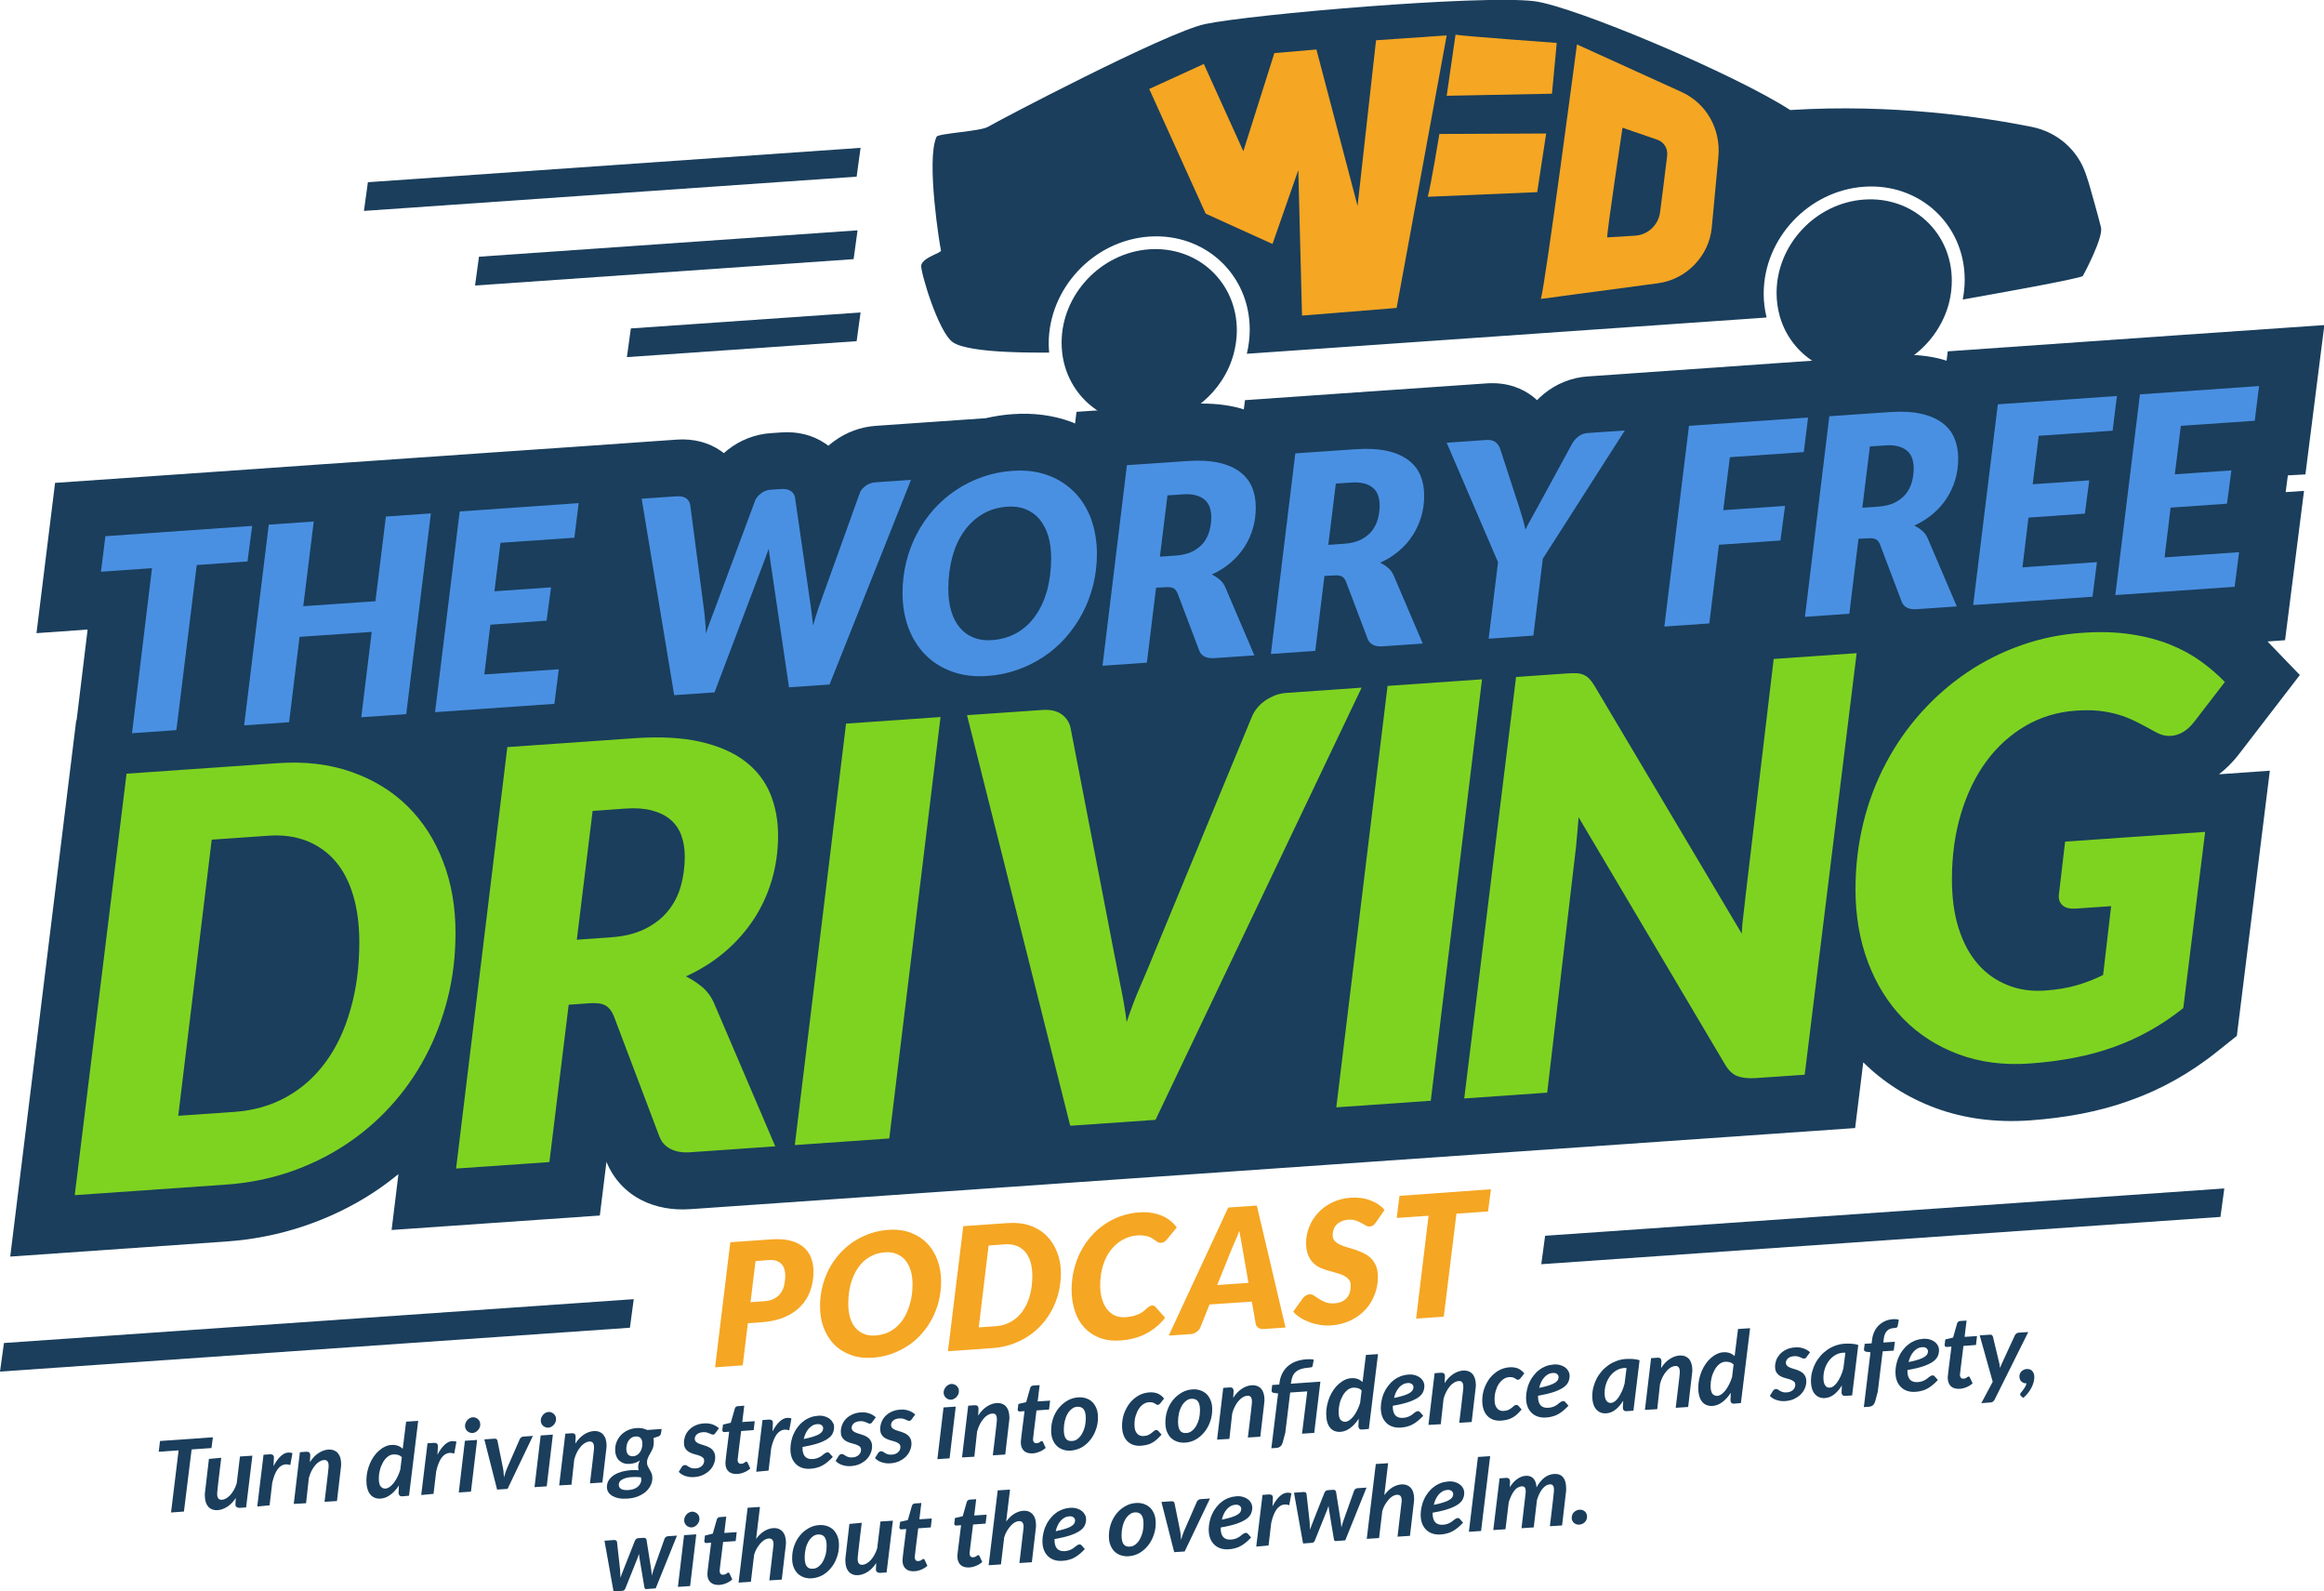 <svg xmlns="http://www.w3.org/2000/svg" fill="none" viewBox="0 0 149 102" height="102" width="149">
<g clip-path="url(#clip0_40_1167)">
<path fill="#1A3E5C" d="M146.683 30.468L146.542 31.543L147.719 31.462L146.504 41.034L145.379 41.116L147.451 43.266L143.524 48.368C143.144 48.857 142.72 49.28 142.265 49.628L145.528 49.398L143.413 66.393L142.139 67.409C141.282 68.099 140.373 68.707 139.449 69.226C138.525 69.745 137.542 70.19 136.536 70.546C135.553 70.902 134.502 71.183 133.422 71.391C132.379 71.591 131.269 71.732 130.114 71.814C127.946 71.962 125.913 71.695 124.072 71.013C122.299 70.353 120.757 69.367 119.461 68.091L118.939 72.303L44.268 77.501C43.121 77.582 42.078 77.39 41.176 76.945C40.118 76.418 39.329 75.558 38.882 74.468L38.457 77.909L25.107 78.836L25.546 75.254C25.032 75.669 24.503 76.07 23.945 76.433C22.574 77.33 21.069 78.057 19.474 78.591C17.888 79.125 16.204 79.459 14.476 79.577L0.656 80.541L4.887 46.173H4.91L5.617 40.352L2.339 40.582L3.531 30.95L14.014 30.223L20.354 29.778L26.254 29.37L31.789 28.985L36.848 28.637L41.288 28.325L43.404 28.177C44.454 28.103 45.43 28.355 46.22 28.903C46.287 28.948 46.347 28.992 46.406 29.044C46.496 28.963 46.585 28.889 46.682 28.814C47.479 28.192 48.433 27.828 49.431 27.762L50.101 27.717C51.13 27.643 52.091 27.88 52.88 28.407C52.962 28.459 53.037 28.518 53.111 28.57C53.23 28.466 53.35 28.369 53.484 28.273C54.273 27.695 55.197 27.361 56.151 27.294L63.191 26.805C63.757 26.679 64.338 26.582 64.927 26.545C66.275 26.449 67.534 26.62 68.667 27.035C68.756 27.064 68.838 27.109 68.928 27.146L69.017 26.397L76.147 25.9C77.301 25.819 78.307 25.886 79.216 26.093C79.402 26.138 79.574 26.189 79.745 26.241L79.82 25.648L86.949 25.151C87.068 25.144 87.173 25.144 87.284 25.137L87.277 25.129L95.316 24.573C96.716 24.477 97.67 24.959 98.228 25.381C98.34 25.463 98.445 25.552 98.541 25.648C98.675 25.515 98.824 25.381 98.973 25.255C99.785 24.588 100.761 24.195 101.797 24.128L105.068 23.898L111.005 23.483L114.052 23.268L120.102 22.845L121.182 22.771C122.337 22.69 123.342 22.756 124.251 22.964C124.438 23.009 124.624 23.06 124.803 23.12L124.877 22.519L133.988 21.881L139.911 21.466L149.023 20.836L147.808 30.409L146.683 30.468Z"></path>
<path fill="#4A90E2" d="M16.167 33.708L15.869 35.985L12.613 36.215L11.309 46.796L8.463 46.996L9.745 36.415L6.474 36.645L6.757 34.368L16.167 33.708Z"></path>
<path fill="#4A90E2" d="M26.045 45.772L23.162 45.973L23.832 40.5L19.206 40.819L18.535 46.291L15.652 46.492L17.232 33.627L20.115 33.426L19.444 38.854L24.071 38.535L24.741 33.108L27.625 32.907L26.045 45.772Z"></path>
<path fill="#4A90E2" d="M36.826 34.465L32.087 34.791L31.7 37.898L35.328 37.646L35.045 39.781L31.439 40.041L31.052 43.229L35.827 42.895L35.544 45.112L27.893 45.646L29.473 32.781L37.101 32.248L36.826 34.465Z"></path>
<path fill="#4A90E2" d="M41.139 31.966L43.389 31.81C43.635 31.795 43.836 31.84 43.985 31.936C44.134 32.04 44.224 32.181 44.253 32.366L45.147 39.173C45.17 39.336 45.184 39.499 45.199 39.67C45.214 39.84 45.222 39.996 45.237 40.137C45.252 40.307 45.252 40.471 45.252 40.626C45.341 40.345 45.43 40.085 45.527 39.833C45.624 39.581 45.714 39.351 45.795 39.129L48.418 32.077C48.485 31.914 48.604 31.765 48.79 31.625C48.969 31.484 49.185 31.402 49.424 31.387L50.094 31.343C50.34 31.328 50.541 31.365 50.697 31.469C50.854 31.573 50.943 31.714 50.973 31.899L51.957 38.699C51.986 38.899 52.016 39.121 52.046 39.358C52.076 39.596 52.106 39.848 52.128 40.107C52.202 39.84 52.277 39.581 52.359 39.336C52.433 39.092 52.508 38.862 52.59 38.647L55.123 31.602C55.182 31.432 55.309 31.284 55.495 31.143C55.689 31.002 55.898 30.928 56.144 30.913L58.408 30.757L53.186 43.874L50.586 44.052L49.409 36.081C49.394 35.955 49.371 35.814 49.349 35.658C49.327 35.503 49.304 35.347 49.289 35.176C49.222 35.347 49.163 35.517 49.103 35.673C49.044 35.829 48.984 35.977 48.939 36.111L45.81 44.378L43.225 44.556L41.139 31.966Z"></path>
<path fill="#4A90E2" d="M70.328 35.495C70.328 36.185 70.246 36.852 70.09 37.49C69.926 38.135 69.702 38.736 69.404 39.299C69.106 39.863 68.749 40.382 68.332 40.856C67.914 41.331 67.445 41.739 66.924 42.087C66.402 42.436 65.836 42.718 65.225 42.933C64.614 43.148 63.973 43.281 63.303 43.326C62.461 43.385 61.701 43.288 61.031 43.044C60.36 42.799 59.786 42.436 59.317 41.954C58.848 41.479 58.49 40.901 58.237 40.226C57.991 39.551 57.864 38.817 57.864 38.017C57.864 37.327 57.946 36.66 58.103 36.014C58.267 35.369 58.49 34.769 58.788 34.205C59.086 33.642 59.444 33.123 59.868 32.648C60.293 32.173 60.762 31.766 61.284 31.417C61.805 31.069 62.371 30.787 62.982 30.572C63.593 30.357 64.234 30.223 64.919 30.179C65.761 30.119 66.514 30.216 67.184 30.461C67.855 30.705 68.421 31.076 68.89 31.551C69.36 32.033 69.717 32.611 69.963 33.286C70.201 33.968 70.328 34.702 70.328 35.495ZM67.393 35.77C67.393 35.243 67.333 34.769 67.207 34.353C67.08 33.938 66.894 33.582 66.655 33.286C66.409 32.996 66.111 32.782 65.761 32.641C65.411 32.5 65.009 32.44 64.562 32.477C63.973 32.522 63.452 32.678 62.99 32.952C62.528 33.226 62.133 33.597 61.805 34.057C61.477 34.517 61.232 35.058 61.06 35.688C60.889 36.318 60.8 37.001 60.8 37.749C60.8 38.276 60.859 38.743 60.986 39.166C61.112 39.581 61.291 39.937 61.53 40.219C61.768 40.508 62.059 40.723 62.416 40.864C62.766 41.005 63.169 41.064 63.623 41.027C64.212 40.982 64.733 40.827 65.203 40.56C65.672 40.285 66.067 39.922 66.387 39.462C66.715 39.003 66.961 38.461 67.139 37.831C67.303 37.201 67.393 36.519 67.393 35.77Z"></path>
<path fill="#4A90E2" d="M74.12 37.668L73.531 42.473L70.686 42.673L72.25 29.816L76.139 29.549C76.921 29.497 77.592 29.534 78.15 29.66C78.702 29.786 79.156 29.986 79.506 30.253C79.856 30.52 80.117 30.846 80.274 31.239C80.438 31.625 80.512 32.055 80.512 32.522C80.512 32.996 80.453 33.449 80.326 33.871C80.199 34.302 80.02 34.702 79.775 35.073C79.536 35.444 79.238 35.777 78.888 36.074C78.538 36.37 78.143 36.622 77.696 36.823C77.875 36.912 78.039 37.015 78.195 37.149C78.352 37.275 78.471 37.446 78.56 37.646L80.423 42.006L77.838 42.184C77.599 42.199 77.398 42.169 77.234 42.087C77.07 42.006 76.958 41.88 76.891 41.709L75.498 38.031C75.431 37.876 75.349 37.764 75.237 37.705C75.126 37.646 74.969 37.623 74.761 37.638L74.12 37.668ZM74.85 31.751L74.366 35.681L75.409 35.607C75.819 35.577 76.169 35.488 76.452 35.347C76.742 35.199 76.973 35.021 77.152 34.798C77.331 34.576 77.458 34.324 77.54 34.035C77.621 33.745 77.659 33.449 77.659 33.145C77.659 32.908 77.621 32.693 77.554 32.5C77.487 32.307 77.376 32.151 77.227 32.025C77.078 31.899 76.891 31.803 76.66 31.743C76.437 31.684 76.169 31.662 75.863 31.684L74.85 31.751Z"></path>
<path fill="#4A90E2" d="M84.915 36.912L84.327 41.717L81.481 41.917L83.046 29.059L86.934 28.792C87.717 28.74 88.387 28.777 88.946 28.904C89.497 29.029 89.952 29.23 90.302 29.497C90.652 29.764 90.913 30.09 91.069 30.483C91.233 30.868 91.308 31.299 91.308 31.766C91.308 32.24 91.248 32.693 91.121 33.115C90.995 33.545 90.808 33.946 90.57 34.316C90.332 34.687 90.034 35.021 89.683 35.317C89.333 35.614 88.938 35.866 88.491 36.066C88.67 36.155 88.834 36.259 88.991 36.393C89.147 36.519 89.266 36.689 89.356 36.889L91.218 41.249L88.633 41.427C88.395 41.442 88.193 41.413 88.029 41.331C87.866 41.249 87.754 41.123 87.687 40.953L86.294 37.275C86.227 37.119 86.145 37.008 86.033 36.949C85.921 36.889 85.765 36.867 85.556 36.882L84.915 36.912ZM85.645 30.994L85.161 34.924L86.204 34.85C86.614 34.821 86.964 34.732 87.247 34.591C87.538 34.442 87.769 34.264 87.948 34.042C88.126 33.82 88.253 33.568 88.335 33.278C88.417 32.989 88.454 32.693 88.454 32.389C88.454 32.151 88.417 31.936 88.35 31.743C88.283 31.551 88.171 31.395 88.022 31.269C87.873 31.143 87.687 31.046 87.456 30.987C87.232 30.928 86.964 30.905 86.659 30.928L85.645 30.994Z"></path>
<path fill="#4A90E2" d="M98.914 35.814L98.31 40.738L95.442 40.938L96.045 36.037L92.752 28.377L95.3 28.199C95.546 28.184 95.74 28.229 95.874 28.333C96.008 28.436 96.112 28.577 96.179 28.763L97.409 32.537C97.491 32.789 97.565 33.034 97.632 33.264C97.699 33.501 97.759 33.723 97.803 33.946C97.915 33.716 98.034 33.478 98.176 33.234C98.31 32.989 98.452 32.73 98.608 32.455L100.791 28.444C100.88 28.281 101.007 28.125 101.178 27.991C101.35 27.851 101.551 27.769 101.797 27.754L104.173 27.591L98.914 35.814Z"></path>
<path fill="#4A90E2" d="M115.647 28.978L110.908 29.304L110.484 32.7L114.447 32.425L114.149 34.643L110.208 34.917L109.59 39.959L106.707 40.159L108.286 27.294L115.922 26.761L115.647 28.978Z"></path>
<path fill="#4A90E2" d="M119.155 34.532L118.567 39.336L115.721 39.537L117.285 26.679L121.174 26.412C121.956 26.36 122.627 26.397 123.186 26.523C123.737 26.649 124.191 26.85 124.541 27.116C124.892 27.384 125.152 27.71 125.309 28.103C125.473 28.488 125.547 28.918 125.547 29.386C125.547 29.86 125.488 30.312 125.361 30.735C125.234 31.165 125.048 31.566 124.81 31.936C124.571 32.307 124.273 32.641 123.923 32.937C123.573 33.234 123.178 33.486 122.731 33.686C122.91 33.775 123.074 33.879 123.23 34.012C123.387 34.139 123.506 34.309 123.595 34.509L125.458 38.869L122.873 39.047C122.634 39.062 122.433 39.032 122.269 38.951C122.105 38.869 121.994 38.743 121.927 38.573L120.533 34.895C120.466 34.739 120.384 34.628 120.273 34.569C120.161 34.509 120.004 34.487 119.796 34.502L119.155 34.532ZM119.885 28.614L119.401 32.544L120.444 32.47C120.854 32.441 121.204 32.352 121.487 32.211C121.778 32.062 122.008 31.884 122.187 31.662C122.366 31.439 122.493 31.187 122.575 30.898C122.657 30.609 122.694 30.312 122.694 30.008C122.694 29.771 122.657 29.556 122.59 29.363C122.523 29.171 122.411 29.015 122.262 28.889C122.113 28.763 121.927 28.666 121.696 28.607C121.472 28.548 121.204 28.525 120.898 28.548L119.885 28.614Z"></path>
<path fill="#4A90E2" d="M135.448 27.606L130.71 27.932L130.323 31.039L133.951 30.787L133.668 32.922L130.054 33.175L129.667 36.363L134.443 36.029L134.159 38.246L126.508 38.78L128.088 25.915L135.724 25.381L135.448 27.606Z"></path>
<path fill="#4A90E2" d="M144.56 26.968L139.822 27.294L139.435 30.401L143.063 30.149L142.78 32.285L139.166 32.537L138.779 35.725L143.554 35.392L143.271 37.609L135.62 38.142L137.2 25.277L144.836 24.744L144.56 26.968Z"></path>
<path fill="#7ED321" d="M29.204 59.794C29.204 61.255 29.04 62.649 28.705 63.976C28.37 65.303 27.9 66.549 27.282 67.713C26.664 68.877 25.919 69.938 25.04 70.902C24.16 71.866 23.177 72.704 22.082 73.415C20.994 74.127 19.802 74.698 18.521 75.136C17.232 75.566 15.884 75.833 14.468 75.929L4.791 76.604L8.113 49.591L17.791 48.916C19.549 48.79 21.136 48.983 22.544 49.48C23.952 49.977 25.151 50.711 26.135 51.682C27.118 52.654 27.878 53.833 28.407 55.219C28.943 56.598 29.204 58.126 29.204 59.794ZM23.036 60.373C23.036 59.282 22.909 58.304 22.656 57.429C22.402 56.561 22.03 55.827 21.531 55.234C21.032 54.641 20.421 54.203 19.691 53.907C18.96 53.617 18.134 53.499 17.195 53.566L13.574 53.818L11.428 71.517L15.049 71.265C16.278 71.176 17.389 70.857 18.372 70.308C19.355 69.76 20.197 69.011 20.883 68.069C21.575 67.127 22.104 66.008 22.469 64.703C22.849 63.413 23.036 61.967 23.036 60.373Z"></path>
<path fill="#7ED321" d="M36.46 64.399L35.224 74.483L29.241 74.898L32.527 47.886L40.692 47.315C42.338 47.203 43.746 47.278 44.909 47.545C46.071 47.812 47.024 48.227 47.762 48.79C48.499 49.354 49.036 50.043 49.379 50.859C49.714 51.675 49.885 52.572 49.885 53.551C49.885 54.544 49.751 55.493 49.49 56.391C49.222 57.288 48.842 58.133 48.336 58.904C47.829 59.675 47.211 60.38 46.48 61.003C45.75 61.626 44.916 62.152 43.977 62.582C44.35 62.767 44.693 62.99 45.02 63.264C45.348 63.539 45.601 63.887 45.788 64.317L49.706 73.475L44.275 73.853C43.769 73.89 43.344 73.823 43.001 73.645C42.659 73.475 42.413 73.208 42.279 72.852L39.358 65.133C39.224 64.799 39.038 64.569 38.815 64.443C38.584 64.317 38.248 64.273 37.809 64.302L36.46 64.399ZM37.995 51.979L36.982 60.232L39.179 60.076C40.044 60.017 40.774 59.831 41.377 59.527C41.981 59.223 42.472 58.838 42.845 58.37C43.217 57.903 43.493 57.369 43.657 56.769C43.821 56.168 43.903 55.545 43.903 54.893C43.903 54.389 43.828 53.936 43.679 53.536C43.53 53.136 43.299 52.802 42.986 52.535C42.674 52.268 42.279 52.075 41.802 51.949C41.325 51.823 40.774 51.779 40.133 51.823L37.995 51.979Z"></path>
<path fill="#7ED321" d="M57.015 72.97L50.958 73.393L54.243 46.38L60.3 45.958L57.015 72.97Z"></path>
<path fill="#7ED321" d="M61.999 45.839L66.834 45.505C67.348 45.468 67.765 45.565 68.071 45.787C68.376 46.01 68.57 46.314 68.644 46.684L71.46 61.248C71.572 61.841 71.706 62.508 71.855 63.249C72.012 63.991 72.138 64.747 72.235 65.511C72.496 64.718 72.787 63.947 73.122 63.183C73.457 62.419 73.748 61.715 74.008 61.069L80.289 45.876C80.363 45.713 80.468 45.543 80.602 45.38C80.736 45.209 80.9 45.061 81.093 44.92C81.287 44.786 81.496 44.675 81.719 44.579C81.95 44.49 82.181 44.438 82.427 44.416L87.299 44.075L74.083 71.777L68.615 72.155L61.999 45.839Z"></path>
<path fill="#7ED321" d="M91.732 70.553L85.675 70.976L88.961 43.963L95.018 43.541L91.732 70.553Z"></path>
<path fill="#7ED321" d="M101.037 43.148C101.216 43.155 101.372 43.185 101.514 43.244C101.655 43.303 101.782 43.385 101.894 43.504C102.005 43.622 102.117 43.77 102.229 43.956L111.668 59.839C111.69 59.408 111.728 58.993 111.78 58.6C111.832 58.207 111.869 57.837 111.906 57.488L113.717 42.236L119.036 41.865L115.706 68.885L112.569 69.1C112.1 69.129 111.713 69.092 111.407 68.981C111.102 68.87 110.834 68.625 110.61 68.247L101.208 52.379C101.186 52.728 101.156 53.054 101.126 53.38C101.096 53.699 101.067 54.003 101.044 54.285L99.197 70.034L93.877 70.405L97.2 43.392L100.374 43.17C100.635 43.148 100.851 43.148 101.037 43.148Z"></path>
<path fill="#7ED321" d="M131.143 63.487C131.88 63.435 132.543 63.324 133.139 63.153C133.728 62.983 134.294 62.76 134.838 62.493L135.352 58.081L133.065 58.237C132.722 58.259 132.454 58.2 132.268 58.052C132.081 57.903 131.992 57.696 131.992 57.429L132.402 53.944L141.379 53.321L139.978 64.614C139.286 65.163 138.578 65.644 137.833 66.06C137.095 66.475 136.32 66.823 135.516 67.113C134.711 67.402 133.862 67.632 132.968 67.802C132.074 67.973 131.12 68.099 130.115 68.166C128.453 68.284 126.933 68.084 125.563 67.572C124.192 67.061 123.015 66.305 122.039 65.311C121.063 64.31 120.303 63.101 119.767 61.685C119.23 60.261 118.962 58.704 118.962 56.999C118.962 55.516 119.133 54.092 119.469 52.728C119.804 51.363 120.288 50.088 120.921 48.902C121.547 47.715 122.307 46.633 123.186 45.654C124.065 44.675 125.049 43.822 126.121 43.096C127.202 42.369 128.356 41.791 129.601 41.353C130.845 40.916 132.148 40.649 133.519 40.56C134.667 40.478 135.702 40.515 136.633 40.656C137.565 40.797 138.399 41.02 139.137 41.316C139.874 41.613 140.537 41.976 141.111 42.391C141.692 42.814 142.198 43.251 142.645 43.711L140.686 46.254C140.247 46.825 139.747 47.129 139.189 47.166C138.853 47.189 138.518 47.1 138.175 46.907C137.736 46.655 137.319 46.44 136.939 46.247C136.559 46.062 136.171 45.906 135.784 45.795C135.397 45.684 134.987 45.602 134.547 45.557C134.108 45.513 133.624 45.513 133.08 45.55C131.91 45.632 130.837 45.958 129.869 46.521C128.9 47.085 128.058 47.841 127.358 48.79C126.658 49.739 126.114 50.859 125.727 52.149C125.339 53.44 125.145 54.841 125.145 56.361C125.145 57.54 125.287 58.586 125.578 59.505C125.868 60.424 126.278 61.181 126.807 61.789C127.336 62.397 127.969 62.842 128.707 63.138C129.429 63.435 130.249 63.553 131.143 63.487Z"></path>
<path fill="#1A3E5C" d="M59.063 17.002C58.989 17.336 60.144 21.288 61.097 21.941C62.207 22.697 66.923 22.586 67.05 22.601C67.057 22.601 67.132 22.601 67.266 22.601C67.251 22.408 67.236 22.215 67.236 22.022C67.236 18.478 70.119 15.408 73.68 15.164C77.242 14.919 80.125 17.588 80.125 21.125C80.125 21.659 80.058 22.178 79.938 22.675L113.128 20.361L113.262 20.346C113.143 19.865 113.076 19.353 113.076 18.826C113.076 15.282 115.959 12.212 119.52 11.968C123.081 11.723 125.964 14.392 125.964 17.929C125.964 18.359 125.92 18.782 125.838 19.197C127.149 18.967 133.444 17.855 133.541 17.685C133.645 17.499 134.852 15.23 134.703 14.578C134.547 13.918 133.981 11.945 133.981 11.945C133.981 11.923 133.884 11.604 133.742 11.189C133.221 9.61 131.91 8.468 130.271 8.134C127.089 7.496 121.345 6.644 114.775 7.052C111.176 4.723 100.865 0.378 98.347 0.074C94.905 -0.341 80.259 0.912 77.264 1.542C74.768 2.069 63.809 7.838 63.347 8.127C62.885 8.416 60.151 8.549 60.047 8.764C59.354 10.247 60.278 15.905 60.33 16.053C60.375 16.216 59.183 16.476 59.063 17.002Z"></path>
<path fill="#1A3E5C" d="M113.903 18.774C113.903 19.301 113.977 19.805 114.111 20.28C114.774 22.586 116.942 24.158 119.52 23.972C122.18 23.787 124.4 21.8 124.988 19.294C125.085 18.871 125.137 18.433 125.137 17.988C125.137 14.896 122.627 12.576 119.52 12.791C116.413 13.006 113.903 15.682 113.903 18.774Z"></path>
<path fill="#1A3E5C" d="M68.063 21.963C68.063 22.186 68.078 22.401 68.1 22.608C68.421 25.366 70.797 27.361 73.68 27.161C76.265 26.983 78.448 25.092 79.096 22.675C79.223 22.193 79.298 21.689 79.298 21.177C79.298 18.085 76.787 15.764 73.68 15.979C70.581 16.202 68.063 18.878 68.063 21.963Z"></path>
<path fill="#1A3E5C" d="M54.922 11.323L23.334 13.518L23.587 11.679L55.175 9.476L54.922 11.323Z"></path>
<path fill="#1A3E5C" d="M54.728 16.61L30.456 18.3L30.709 16.454L54.981 14.763L54.728 16.61Z"></path>
<path fill="#1A3E5C" d="M54.922 21.867L40.193 22.89L40.446 21.051L55.175 20.028L54.922 21.867Z"></path>
<path fill="#F5A623" d="M73.681 5.702L77.301 13.695L81.585 15.638L83.239 10.9L83.477 20.228L89.542 19.738L92.753 2.269L88.223 2.58L87.038 13.198L84.401 3.173L81.704 3.403L79.715 9.691L77.182 4.1L73.681 5.702Z"></path>
<path fill="#F5A623" d="M93.319 2.224C93.877 2.321 99.808 2.751 99.808 2.751L99.502 6.006L92.752 6.139L93.319 2.224Z"></path>
<path fill="#F5A623" d="M92.283 8.587L99.13 8.557L98.556 12.316C98.556 12.316 93.542 12.524 91.538 12.613C91.732 11.938 92.283 8.587 92.283 8.587Z"></path>
<path fill="#F5A623" d="M101.104 2.847C101.104 2.847 99.04 18.5 98.787 19.16L106.319 18.152C108.122 17.907 109.575 16.402 109.746 14.6L110.171 10.069C110.342 8.267 109.403 6.621 107.809 5.895L101.104 2.847ZM106.431 13.614C106.327 14.415 105.649 15.06 104.837 15.104C104.002 15.156 103.093 15.215 103.049 15.215C102.967 15.223 104.024 8.186 104.024 8.186L106.259 8.957C106.692 9.105 106.945 9.528 106.885 9.995C106.774 10.915 106.58 12.479 106.431 13.614Z"></path>
<path fill="#1A3E5C" d="M13.649 92.123L13.559 92.813L12.285 92.902L11.793 96.884L10.966 96.943L11.451 92.961L10.177 93.05L10.259 92.361L13.649 92.123Z"></path>
<path fill="#1A3E5C" d="M14.185 93.436C14.14 93.799 14.103 94.111 14.073 94.363C14.043 94.615 14.021 94.822 13.998 94.993C13.976 95.163 13.961 95.289 13.954 95.393C13.946 95.49 13.931 95.564 13.931 95.616C13.924 95.668 13.924 95.697 13.924 95.712C13.924 95.727 13.924 95.742 13.924 95.757C13.924 95.897 13.954 95.994 14.006 96.053C14.058 96.112 14.14 96.135 14.244 96.127C14.326 96.12 14.416 96.09 14.505 96.038C14.595 95.986 14.676 95.912 14.766 95.823C14.848 95.734 14.922 95.623 14.997 95.497C15.064 95.371 15.131 95.23 15.176 95.074L15.384 93.354L16.181 93.302L15.779 96.617L15.377 96.646C15.339 96.646 15.302 96.646 15.272 96.639C15.243 96.632 15.213 96.617 15.183 96.602C15.153 96.587 15.138 96.565 15.116 96.535C15.101 96.505 15.094 96.468 15.094 96.431V96.416L15.116 96.016C14.952 96.261 14.766 96.454 14.565 96.58C14.364 96.706 14.162 96.78 13.946 96.795C13.827 96.802 13.715 96.787 13.611 96.75C13.514 96.713 13.425 96.654 13.358 96.58C13.291 96.498 13.231 96.402 13.194 96.283C13.157 96.164 13.134 96.023 13.134 95.868C13.134 95.823 13.134 95.779 13.134 95.742C13.134 95.697 13.142 95.653 13.149 95.608L13.395 93.51L14.185 93.436Z"></path>
<path fill="#1A3E5C" d="M16.494 96.557L16.896 93.243L17.299 93.213C17.373 93.206 17.44 93.221 17.485 93.25C17.537 93.28 17.559 93.332 17.559 93.406C17.559 93.421 17.559 93.443 17.559 93.48C17.559 93.517 17.552 93.576 17.552 93.651C17.552 93.725 17.545 93.836 17.537 93.977C17.671 93.71 17.82 93.502 17.984 93.347C18.148 93.191 18.312 93.109 18.483 93.102C18.573 93.095 18.662 93.109 18.752 93.139L18.61 93.903C18.506 93.866 18.401 93.851 18.305 93.858C18.111 93.873 17.947 93.977 17.805 94.162C17.664 94.355 17.545 94.644 17.455 95.037L17.284 96.483L16.494 96.557Z"></path>
<path fill="#1A3E5C" d="M18.834 96.394L19.228 93.08L19.631 93.05C19.713 93.043 19.78 93.058 19.824 93.095C19.869 93.132 19.891 93.198 19.891 93.287L19.869 93.718C20.033 93.458 20.219 93.265 20.428 93.132C20.629 92.998 20.845 92.924 21.061 92.909C21.18 92.902 21.292 92.917 21.396 92.954C21.493 92.991 21.582 93.05 21.65 93.124C21.717 93.206 21.776 93.302 21.814 93.421C21.851 93.54 21.873 93.68 21.873 93.844C21.873 93.881 21.873 93.925 21.866 93.97C21.866 94.014 21.858 94.059 21.851 94.103L21.605 96.209L20.808 96.261C20.852 95.897 20.89 95.586 20.919 95.334C20.949 95.082 20.972 94.874 20.994 94.704C21.016 94.533 21.031 94.407 21.039 94.311C21.046 94.214 21.061 94.14 21.061 94.096C21.069 94.044 21.069 94.014 21.069 93.999C21.069 93.984 21.069 93.97 21.069 93.962C21.069 93.821 21.046 93.725 20.994 93.658C20.942 93.599 20.86 93.569 20.756 93.584C20.666 93.591 20.577 93.621 20.48 93.68C20.383 93.74 20.294 93.814 20.212 93.918C20.122 94.014 20.048 94.133 19.973 94.274C19.906 94.415 19.847 94.563 19.802 94.726L19.623 96.35L18.834 96.394Z"></path>
<path fill="#1A3E5C" d="M25.814 95.905C25.717 95.912 25.65 95.897 25.613 95.853C25.576 95.808 25.553 95.757 25.553 95.69L25.576 95.208C25.419 95.453 25.241 95.653 25.039 95.801C24.846 95.949 24.63 96.038 24.406 96.053C24.272 96.061 24.145 96.046 24.034 96.001C23.922 95.957 23.825 95.89 23.743 95.794C23.661 95.697 23.602 95.579 23.557 95.423C23.512 95.275 23.49 95.089 23.49 94.882C23.49 94.696 23.512 94.511 23.549 94.333C23.587 94.155 23.646 93.977 23.713 93.814C23.78 93.651 23.87 93.495 23.966 93.354C24.063 93.213 24.175 93.087 24.294 92.983C24.413 92.88 24.54 92.791 24.682 92.724C24.816 92.657 24.957 92.62 25.106 92.613C25.255 92.605 25.39 92.62 25.509 92.665C25.628 92.709 25.732 92.776 25.822 92.857L26.038 91.122L26.812 91.07L26.224 95.868L25.814 95.905ZM24.726 95.408C24.816 95.401 24.898 95.364 24.987 95.304C25.077 95.237 25.166 95.148 25.248 95.045C25.33 94.933 25.412 94.807 25.479 94.667C25.553 94.518 25.613 94.37 25.665 94.199L25.762 93.399C25.688 93.325 25.605 93.273 25.509 93.25C25.412 93.228 25.322 93.213 25.233 93.221C25.091 93.228 24.965 93.28 24.846 93.376C24.726 93.473 24.63 93.591 24.548 93.74C24.466 93.888 24.399 94.051 24.354 94.229C24.309 94.407 24.287 94.585 24.287 94.763C24.287 94.993 24.324 95.163 24.399 95.267C24.488 95.371 24.592 95.423 24.726 95.408Z"></path>
<path fill="#1A3E5C" d="M27.006 95.823L27.409 92.509L27.811 92.479C27.885 92.472 27.953 92.487 27.997 92.516C28.049 92.546 28.072 92.598 28.072 92.672C28.072 92.687 28.072 92.709 28.072 92.746C28.072 92.783 28.064 92.842 28.064 92.917C28.064 92.998 28.057 93.102 28.049 93.243C28.183 92.976 28.332 92.768 28.496 92.613C28.66 92.457 28.824 92.375 28.995 92.368C29.085 92.36 29.174 92.375 29.264 92.405L29.122 93.169C29.018 93.132 28.913 93.117 28.817 93.124C28.623 93.139 28.459 93.243 28.317 93.428C28.176 93.614 28.057 93.91 27.967 94.303L27.796 95.749L27.006 95.823Z"></path>
<path fill="#1A3E5C" d="M30.59 92.294L30.195 95.608L29.413 95.66L29.807 92.346L30.59 92.294ZM30.791 91.323C30.791 91.389 30.776 91.456 30.746 91.515C30.716 91.575 30.679 91.634 30.634 91.678C30.59 91.723 30.538 91.767 30.478 91.797C30.418 91.827 30.359 91.849 30.292 91.849C30.232 91.856 30.172 91.842 30.113 91.819C30.053 91.797 30.001 91.767 29.956 91.723C29.912 91.678 29.875 91.634 29.852 91.575C29.822 91.515 29.815 91.456 29.815 91.382C29.815 91.308 29.83 91.248 29.86 91.182C29.889 91.115 29.927 91.063 29.971 91.011C30.016 90.959 30.068 90.922 30.128 90.892C30.187 90.863 30.247 90.841 30.307 90.841C30.374 90.833 30.433 90.848 30.493 90.87C30.552 90.892 30.605 90.922 30.649 90.967C30.694 91.011 30.731 91.056 30.761 91.122C30.776 91.182 30.791 91.248 30.791 91.323Z"></path>
<path fill="#1A3E5C" d="M31.052 92.257L31.7 92.212C31.752 92.205 31.797 92.22 31.834 92.242C31.864 92.264 31.886 92.301 31.894 92.346L32.244 94.073C32.266 94.177 32.281 94.281 32.288 94.385C32.296 94.489 32.303 94.592 32.311 94.689C32.341 94.585 32.37 94.481 32.408 94.377C32.445 94.273 32.482 94.162 32.534 94.051L33.324 92.242C33.346 92.197 33.376 92.16 33.413 92.131C33.451 92.101 33.495 92.086 33.54 92.079L34.166 92.034L32.542 95.43L31.871 95.475L31.052 92.257Z"></path>
<path fill="#1A3E5C" d="M35.447 91.953L35.052 95.267L34.27 95.319L34.665 92.005L35.447 91.953ZM35.648 90.981C35.648 91.048 35.633 91.115 35.604 91.174C35.574 91.234 35.536 91.293 35.492 91.337C35.447 91.382 35.395 91.426 35.335 91.456C35.276 91.486 35.216 91.508 35.149 91.508C35.09 91.515 35.03 91.501 34.97 91.478C34.911 91.456 34.859 91.426 34.814 91.382C34.769 91.337 34.732 91.293 34.71 91.234C34.68 91.174 34.672 91.115 34.672 91.041C34.672 90.967 34.687 90.907 34.717 90.841C34.747 90.774 34.784 90.722 34.829 90.67C34.873 90.618 34.926 90.581 34.985 90.551C35.045 90.522 35.104 90.499 35.164 90.499C35.231 90.492 35.291 90.507 35.35 90.529C35.41 90.551 35.462 90.581 35.507 90.626C35.551 90.67 35.589 90.715 35.618 90.781C35.648 90.848 35.648 90.915 35.648 90.981Z"></path>
<path fill="#1A3E5C" d="M35.85 95.208L36.245 91.893L36.647 91.864C36.729 91.856 36.796 91.871 36.84 91.908C36.885 91.945 36.907 92.012 36.907 92.101L36.885 92.531C37.049 92.272 37.235 92.079 37.444 91.945C37.645 91.812 37.861 91.738 38.077 91.723C38.196 91.715 38.308 91.73 38.412 91.767C38.509 91.804 38.599 91.864 38.666 91.938C38.733 92.019 38.792 92.116 38.83 92.234C38.867 92.353 38.889 92.494 38.889 92.657C38.889 92.694 38.889 92.739 38.882 92.783C38.882 92.828 38.874 92.872 38.867 92.917L38.621 95.022L37.824 95.074C37.869 94.711 37.906 94.4 37.936 94.147C37.965 93.895 37.988 93.688 38.01 93.517C38.032 93.347 38.047 93.221 38.055 93.124C38.062 93.028 38.077 92.954 38.077 92.909C38.085 92.857 38.085 92.828 38.085 92.813C38.085 92.798 38.085 92.783 38.085 92.776C38.085 92.635 38.062 92.538 38.01 92.472C37.958 92.412 37.876 92.383 37.772 92.398C37.682 92.405 37.593 92.435 37.496 92.494C37.399 92.553 37.31 92.627 37.228 92.731C37.139 92.828 37.064 92.946 36.989 93.087C36.922 93.228 36.863 93.376 36.818 93.54L36.639 95.163L35.85 95.208Z"></path>
<path fill="#1A3E5C" d="M41.914 92.457C41.914 92.553 41.907 92.642 41.884 92.724C41.862 92.805 41.84 92.88 41.802 92.946C41.772 93.013 41.735 93.08 41.698 93.139C41.661 93.198 41.631 93.265 41.594 93.325C41.564 93.391 41.534 93.451 41.512 93.525C41.489 93.591 41.482 93.666 41.482 93.747C41.482 93.836 41.497 93.91 41.534 93.984C41.571 94.059 41.608 94.125 41.653 94.2C41.698 94.274 41.735 94.355 41.772 94.437C41.81 94.518 41.825 94.622 41.825 94.741C41.825 94.904 41.787 95.06 41.713 95.208C41.638 95.356 41.534 95.497 41.4 95.616C41.266 95.734 41.094 95.831 40.901 95.912C40.707 95.987 40.484 96.038 40.23 96.053C40.029 96.068 39.843 96.061 39.679 96.031C39.515 96.001 39.381 95.949 39.262 95.883C39.15 95.816 39.061 95.734 39.001 95.638C38.941 95.542 38.912 95.43 38.912 95.312C38.912 95.134 38.956 94.978 39.053 94.845C39.143 94.711 39.262 94.607 39.411 94.518C39.56 94.429 39.724 94.37 39.903 94.318C40.081 94.274 40.267 94.244 40.446 94.229C40.536 94.222 40.618 94.222 40.707 94.222C40.789 94.222 40.871 94.229 40.946 94.237C40.938 94.2 40.931 94.17 40.923 94.133C40.916 94.096 40.916 94.066 40.916 94.022C40.916 93.895 40.953 93.762 41.02 93.606C40.938 93.666 40.849 93.718 40.744 93.755C40.64 93.792 40.513 93.814 40.372 93.829C40.245 93.836 40.126 93.829 40.014 93.792C39.903 93.762 39.806 93.703 39.716 93.629C39.627 93.554 39.56 93.451 39.515 93.332C39.463 93.213 39.441 93.065 39.441 92.902C39.441 92.739 39.47 92.583 39.53 92.427C39.59 92.272 39.679 92.131 39.798 91.997C39.917 91.871 40.059 91.76 40.238 91.678C40.409 91.597 40.61 91.545 40.841 91.53C40.96 91.523 41.08 91.53 41.191 91.552C41.303 91.575 41.4 91.612 41.497 91.656L42.421 91.589L42.383 91.849C42.376 91.901 42.361 91.945 42.331 91.982C42.309 92.019 42.272 92.049 42.227 92.064L41.892 92.175C41.899 92.22 41.914 92.264 41.914 92.309C41.914 92.353 41.914 92.405 41.914 92.457ZM41.117 94.859C41.117 94.83 41.117 94.8 41.109 94.77C41.109 94.741 41.102 94.719 41.094 94.689C40.975 94.674 40.871 94.674 40.774 94.667C40.677 94.667 40.588 94.667 40.498 94.674C40.349 94.681 40.23 94.704 40.126 94.733C40.022 94.763 39.94 94.8 39.865 94.845C39.798 94.889 39.746 94.934 39.716 94.993C39.686 95.045 39.672 95.104 39.672 95.156C39.672 95.282 39.724 95.379 39.828 95.438C39.932 95.497 40.089 95.519 40.305 95.504C40.424 95.497 40.536 95.475 40.633 95.438C40.729 95.401 40.819 95.356 40.886 95.297C40.953 95.238 41.013 95.171 41.05 95.097C41.094 95.015 41.117 94.941 41.117 94.859ZM40.595 93.339C40.692 93.332 40.774 93.302 40.849 93.258C40.923 93.206 40.983 93.147 41.035 93.072C41.087 92.998 41.124 92.909 41.147 92.82C41.169 92.731 41.184 92.635 41.184 92.539C41.184 92.375 41.147 92.257 41.072 92.175C40.998 92.094 40.886 92.057 40.744 92.071C40.648 92.079 40.566 92.101 40.491 92.153C40.416 92.198 40.357 92.257 40.305 92.331C40.253 92.405 40.215 92.487 40.193 92.576C40.171 92.665 40.156 92.761 40.156 92.857C40.156 93.02 40.193 93.147 40.267 93.228C40.349 93.31 40.454 93.347 40.595 93.339Z"></path>
<path fill="#1A3E5C" d="M45.87 91.849C45.847 91.886 45.825 91.908 45.803 91.923C45.78 91.938 45.751 91.945 45.721 91.953C45.684 91.953 45.646 91.945 45.609 91.93C45.572 91.908 45.527 91.893 45.475 91.871C45.423 91.849 45.363 91.827 45.304 91.812C45.237 91.797 45.162 91.79 45.065 91.797C44.894 91.812 44.767 91.856 44.678 91.938C44.588 92.019 44.544 92.116 44.544 92.227C44.544 92.294 44.566 92.346 44.603 92.39C44.641 92.435 44.693 92.472 44.752 92.501C44.812 92.531 44.879 92.561 44.961 92.583C45.035 92.605 45.117 92.635 45.199 92.657C45.281 92.687 45.363 92.716 45.438 92.754C45.512 92.791 45.587 92.835 45.646 92.894C45.706 92.946 45.758 93.02 45.795 93.102C45.833 93.184 45.855 93.28 45.855 93.399C45.855 93.554 45.825 93.71 45.758 93.858C45.699 94.007 45.602 94.14 45.49 94.251C45.371 94.37 45.229 94.459 45.065 94.54C44.901 94.615 44.715 94.659 44.507 94.674C44.402 94.681 44.298 94.681 44.201 94.667C44.104 94.652 44.015 94.629 43.925 94.6C43.836 94.57 43.761 94.533 43.694 94.489C43.627 94.444 43.568 94.392 43.516 94.34L43.709 94.029C43.732 93.992 43.761 93.962 43.791 93.94C43.821 93.918 43.866 93.903 43.91 93.903C43.955 93.903 44 93.91 44.03 93.933C44.067 93.955 44.112 93.984 44.156 94.014C44.209 94.044 44.268 94.073 44.335 94.096C44.402 94.118 44.492 94.125 44.603 94.118C44.693 94.111 44.767 94.096 44.834 94.066C44.901 94.036 44.961 93.999 45.006 93.955C45.05 93.91 45.088 93.858 45.11 93.806C45.132 93.754 45.147 93.695 45.147 93.636C45.147 93.562 45.132 93.502 45.095 93.458C45.058 93.413 45.013 93.376 44.946 93.347C44.886 93.317 44.819 93.287 44.737 93.265C44.663 93.243 44.581 93.221 44.499 93.198C44.417 93.176 44.343 93.147 44.261 93.109C44.179 93.072 44.119 93.035 44.052 92.976C43.992 92.924 43.94 92.85 43.903 92.768C43.866 92.687 43.851 92.583 43.851 92.464C43.851 92.316 43.881 92.175 43.933 92.034C43.985 91.893 44.067 91.767 44.179 91.649C44.29 91.537 44.417 91.441 44.581 91.367C44.737 91.293 44.916 91.248 45.125 91.234C45.333 91.219 45.52 91.241 45.684 91.3C45.847 91.359 45.982 91.441 46.093 91.545L45.87 91.849Z"></path>
<path fill="#1A3E5C" d="M46.51 93.799C46.51 93.784 46.51 93.769 46.51 93.747C46.51 93.725 46.51 93.695 46.518 93.658C46.525 93.621 46.525 93.569 46.533 93.502C46.54 93.436 46.547 93.354 46.562 93.25L46.749 91.767L46.436 91.79C46.398 91.79 46.369 91.782 46.346 91.76C46.324 91.738 46.309 91.708 46.309 91.663C46.309 91.663 46.309 91.656 46.309 91.649C46.309 91.641 46.309 91.626 46.316 91.604C46.316 91.582 46.324 91.545 46.331 91.5C46.339 91.456 46.346 91.389 46.354 91.308L46.853 91.189L47.114 90.277C47.129 90.232 47.151 90.195 47.181 90.173C47.211 90.151 47.248 90.136 47.292 90.129L47.717 90.099L47.59 91.144L48.388 91.093L48.321 91.663L47.516 91.723L47.337 93.169C47.33 93.258 47.315 93.324 47.315 93.376C47.307 93.428 47.307 93.465 47.3 93.495C47.3 93.525 47.292 93.547 47.292 93.554C47.292 93.569 47.292 93.576 47.292 93.576C47.292 93.658 47.315 93.717 47.352 93.762C47.389 93.806 47.449 93.829 47.523 93.821C47.568 93.821 47.605 93.806 47.643 93.799C47.672 93.784 47.702 93.769 47.725 93.754C47.747 93.74 47.769 93.725 47.784 93.71C47.799 93.695 47.821 93.688 47.836 93.688C47.859 93.688 47.881 93.688 47.896 93.703C47.911 93.71 47.926 93.732 47.933 93.754L48.105 94.125C47.985 94.229 47.859 94.311 47.71 94.37C47.568 94.429 47.419 94.466 47.278 94.474C47.047 94.489 46.86 94.437 46.726 94.325C46.585 94.199 46.51 94.029 46.51 93.799Z"></path>
<path fill="#1A3E5C" d="M48.485 94.333L48.887 91.019L49.289 90.989C49.364 90.981 49.431 90.996 49.476 91.026C49.528 91.056 49.55 91.108 49.55 91.182C49.55 91.197 49.55 91.219 49.55 91.256C49.55 91.293 49.543 91.352 49.543 91.426C49.543 91.508 49.535 91.612 49.528 91.753C49.662 91.486 49.811 91.278 49.975 91.122C50.139 90.967 50.303 90.885 50.474 90.878C50.563 90.87 50.653 90.885 50.742 90.915L50.601 91.678C50.496 91.641 50.392 91.626 50.295 91.634C50.102 91.649 49.938 91.753 49.796 91.938C49.654 92.131 49.535 92.42 49.446 92.813L49.275 94.259L48.485 94.333Z"></path>
<path fill="#1A3E5C" d="M53.476 91.463C53.476 91.612 53.446 91.745 53.387 91.871C53.327 91.997 53.223 92.116 53.066 92.22C52.917 92.323 52.709 92.42 52.448 92.509C52.187 92.598 51.852 92.672 51.45 92.746V92.791C51.45 93.31 51.673 93.547 52.105 93.517C52.202 93.51 52.284 93.495 52.358 93.473C52.433 93.451 52.493 93.421 52.552 93.391C52.604 93.362 52.657 93.332 52.701 93.295C52.746 93.258 52.783 93.228 52.82 93.198C52.858 93.169 52.895 93.147 52.932 93.124C52.969 93.102 53.007 93.095 53.051 93.087C53.074 93.087 53.103 93.087 53.126 93.102C53.148 93.109 53.171 93.132 53.193 93.154L53.394 93.384C53.282 93.502 53.171 93.614 53.059 93.703C52.947 93.792 52.835 93.873 52.724 93.933C52.612 93.992 52.493 94.044 52.366 94.073C52.239 94.111 52.098 94.133 51.949 94.14C51.755 94.155 51.584 94.133 51.427 94.081C51.271 94.029 51.137 93.947 51.025 93.836C50.913 93.725 50.824 93.591 50.764 93.428C50.705 93.265 50.675 93.08 50.675 92.872C50.675 92.702 50.697 92.531 50.734 92.361C50.772 92.19 50.824 92.027 50.898 91.879C50.965 91.723 51.055 91.582 51.159 91.448C51.263 91.315 51.375 91.196 51.509 91.1C51.636 90.996 51.785 90.915 51.934 90.855C52.09 90.796 52.254 90.759 52.433 90.744C52.604 90.729 52.761 90.744 52.888 90.789C53.014 90.826 53.126 90.885 53.215 90.959C53.305 91.033 53.364 91.115 53.409 91.204C53.454 91.278 53.476 91.367 53.476 91.463ZM52.396 91.278C52.291 91.285 52.187 91.315 52.098 91.367C52.008 91.419 51.919 91.486 51.852 91.567C51.777 91.649 51.71 91.752 51.658 91.864C51.606 91.975 51.561 92.101 51.532 92.234C51.8 92.183 52.008 92.123 52.172 92.071C52.336 92.019 52.463 91.96 52.552 91.901C52.642 91.841 52.701 91.782 52.731 91.723C52.761 91.663 52.776 91.597 52.776 91.537C52.776 91.508 52.768 91.471 52.753 91.441C52.739 91.411 52.716 91.382 52.686 91.352C52.657 91.33 52.619 91.308 52.575 91.293C52.515 91.278 52.463 91.278 52.396 91.278Z"></path>
<path fill="#1A3E5C" d="M55.927 91.144C55.905 91.182 55.883 91.204 55.86 91.219C55.838 91.234 55.808 91.241 55.778 91.248C55.741 91.248 55.704 91.241 55.667 91.226C55.629 91.204 55.585 91.189 55.533 91.167C55.48 91.144 55.421 91.122 55.361 91.108C55.294 91.093 55.22 91.085 55.123 91.093C54.952 91.108 54.825 91.152 54.735 91.234C54.646 91.315 54.601 91.412 54.601 91.523C54.601 91.589 54.624 91.641 54.661 91.686C54.698 91.73 54.75 91.767 54.81 91.797C54.87 91.827 54.937 91.856 55.019 91.879C55.093 91.901 55.175 91.93 55.257 91.953C55.339 91.982 55.421 92.012 55.495 92.049C55.57 92.086 55.644 92.131 55.704 92.19C55.764 92.242 55.816 92.316 55.853 92.398C55.89 92.479 55.913 92.576 55.913 92.694C55.913 92.85 55.883 93.006 55.816 93.154C55.756 93.302 55.659 93.436 55.547 93.547C55.428 93.666 55.287 93.755 55.123 93.836C54.959 93.91 54.773 93.955 54.564 93.97C54.46 93.977 54.355 93.977 54.259 93.962C54.162 93.947 54.072 93.925 53.983 93.895C53.894 93.866 53.819 93.829 53.752 93.784C53.685 93.74 53.625 93.688 53.573 93.636L53.767 93.325C53.789 93.287 53.819 93.258 53.849 93.236C53.879 93.213 53.923 93.198 53.968 93.198C54.013 93.198 54.057 93.206 54.087 93.228C54.124 93.25 54.169 93.28 54.214 93.31C54.266 93.339 54.326 93.369 54.393 93.391C54.46 93.413 54.549 93.421 54.661 93.413C54.75 93.406 54.825 93.391 54.892 93.362C54.959 93.332 55.019 93.295 55.063 93.25C55.108 93.206 55.145 93.154 55.167 93.102C55.19 93.05 55.205 92.991 55.205 92.932C55.205 92.857 55.19 92.798 55.153 92.754C55.115 92.709 55.071 92.672 55.004 92.642C54.944 92.613 54.877 92.583 54.795 92.561C54.721 92.539 54.639 92.516 54.557 92.494C54.475 92.472 54.4 92.442 54.318 92.405C54.236 92.368 54.177 92.331 54.11 92.272C54.05 92.22 53.998 92.146 53.961 92.064C53.923 91.982 53.908 91.879 53.908 91.76C53.908 91.612 53.938 91.471 53.99 91.33C54.043 91.189 54.124 91.063 54.236 90.944C54.348 90.833 54.475 90.737 54.639 90.663C54.795 90.588 54.974 90.544 55.182 90.529C55.391 90.514 55.577 90.537 55.741 90.596C55.905 90.655 56.039 90.737 56.151 90.841L55.927 91.144Z"></path>
<path fill="#1A3E5C" d="M58.453 90.967C58.431 91.004 58.408 91.026 58.386 91.041C58.363 91.056 58.334 91.063 58.304 91.07C58.267 91.07 58.229 91.063 58.192 91.048C58.155 91.026 58.11 91.011 58.058 90.989C58.006 90.967 57.946 90.944 57.887 90.93C57.82 90.915 57.745 90.907 57.648 90.915C57.477 90.93 57.35 90.974 57.261 91.055C57.171 91.137 57.127 91.234 57.127 91.345C57.127 91.412 57.149 91.463 57.186 91.508C57.224 91.552 57.276 91.589 57.335 91.619C57.395 91.649 57.462 91.678 57.544 91.701C57.618 91.723 57.7 91.752 57.782 91.775C57.864 91.805 57.946 91.834 58.021 91.871C58.095 91.908 58.17 91.953 58.229 92.012C58.289 92.064 58.341 92.138 58.378 92.22C58.416 92.301 58.438 92.398 58.438 92.516C58.438 92.672 58.408 92.828 58.341 92.976C58.282 93.124 58.185 93.258 58.073 93.369C57.954 93.488 57.812 93.577 57.648 93.658C57.484 93.732 57.298 93.777 57.09 93.792C56.985 93.799 56.881 93.799 56.784 93.784C56.687 93.769 56.598 93.747 56.508 93.718C56.419 93.688 56.344 93.651 56.277 93.606C56.21 93.562 56.151 93.51 56.099 93.458L56.292 93.147C56.315 93.109 56.344 93.08 56.374 93.058C56.404 93.035 56.449 93.02 56.493 93.02C56.538 93.02 56.583 93.028 56.613 93.05C56.65 93.072 56.695 93.102 56.739 93.132C56.791 93.161 56.851 93.191 56.918 93.213C56.985 93.236 57.075 93.243 57.186 93.236C57.276 93.228 57.35 93.213 57.417 93.184C57.484 93.154 57.544 93.117 57.589 93.072C57.633 93.028 57.671 92.976 57.693 92.924C57.715 92.872 57.73 92.813 57.73 92.754C57.73 92.679 57.715 92.62 57.678 92.576C57.641 92.531 57.596 92.494 57.529 92.464C57.469 92.435 57.402 92.405 57.32 92.383C57.246 92.361 57.164 92.338 57.082 92.316C57 92.294 56.926 92.264 56.844 92.227C56.762 92.19 56.702 92.153 56.635 92.094C56.575 92.042 56.523 91.968 56.486 91.886C56.449 91.805 56.434 91.701 56.434 91.582C56.434 91.434 56.464 91.293 56.516 91.152C56.568 91.011 56.65 90.885 56.762 90.766C56.873 90.655 57 90.559 57.164 90.485C57.32 90.41 57.499 90.366 57.708 90.351C57.916 90.336 58.103 90.359 58.267 90.418C58.431 90.477 58.565 90.559 58.676 90.663L58.453 90.967Z"></path>
<path fill="#1A3E5C" d="M61.276 90.158L60.881 93.473L60.099 93.525L60.494 90.21L61.276 90.158ZM61.477 89.187C61.477 89.254 61.462 89.32 61.433 89.38C61.403 89.439 61.366 89.498 61.321 89.543C61.276 89.587 61.224 89.632 61.164 89.662C61.105 89.691 61.045 89.713 60.978 89.713C60.919 89.721 60.859 89.706 60.799 89.684C60.74 89.662 60.688 89.632 60.643 89.587C60.598 89.543 60.561 89.498 60.539 89.439C60.509 89.38 60.501 89.32 60.501 89.246C60.501 89.18 60.516 89.113 60.546 89.046C60.576 88.979 60.613 88.927 60.658 88.876C60.703 88.824 60.755 88.787 60.814 88.757C60.874 88.727 60.934 88.705 60.993 88.705C61.06 88.698 61.12 88.713 61.179 88.735C61.239 88.757 61.291 88.787 61.336 88.831C61.38 88.876 61.418 88.92 61.448 88.987C61.477 89.054 61.477 89.113 61.477 89.187Z"></path>
<path fill="#1A3E5C" d="M61.679 93.413L62.074 90.099L62.476 90.069C62.558 90.062 62.625 90.077 62.67 90.114C62.714 90.151 62.737 90.218 62.737 90.306L62.714 90.737C62.878 90.477 63.064 90.284 63.273 90.151C63.474 90.017 63.69 89.943 63.906 89.928C64.025 89.921 64.137 89.936 64.242 89.973C64.338 90.01 64.428 90.069 64.495 90.143C64.562 90.225 64.621 90.321 64.659 90.44C64.696 90.559 64.718 90.7 64.718 90.863C64.718 90.9 64.718 90.944 64.711 90.989C64.711 91.033 64.703 91.078 64.696 91.122L64.45 93.228L63.653 93.28C63.698 92.917 63.735 92.605 63.765 92.353C63.794 92.101 63.817 91.893 63.839 91.723C63.862 91.552 63.877 91.426 63.884 91.33C63.891 91.233 63.906 91.159 63.906 91.115C63.914 91.063 63.914 91.033 63.914 91.018C63.914 91.004 63.914 90.989 63.914 90.981C63.914 90.84 63.891 90.744 63.839 90.677C63.787 90.618 63.705 90.588 63.601 90.603C63.511 90.611 63.422 90.64 63.325 90.7C63.228 90.759 63.139 90.833 63.057 90.937C62.968 91.033 62.893 91.152 62.819 91.293C62.752 91.434 62.692 91.582 62.647 91.745L62.468 93.369L61.679 93.413Z"></path>
<path fill="#1A3E5C" d="M65.448 92.479C65.448 92.464 65.448 92.449 65.448 92.427C65.448 92.405 65.448 92.375 65.456 92.338C65.456 92.301 65.463 92.249 65.471 92.183C65.478 92.116 65.486 92.034 65.5 91.93L65.687 90.447L65.374 90.47C65.337 90.47 65.307 90.462 65.284 90.44C65.262 90.418 65.247 90.388 65.247 90.344C65.247 90.344 65.247 90.336 65.247 90.329C65.247 90.321 65.247 90.306 65.254 90.284C65.254 90.262 65.262 90.225 65.269 90.18C65.277 90.136 65.284 90.069 65.292 89.988L65.791 89.869L66.052 88.957C66.067 88.912 66.089 88.875 66.119 88.853C66.148 88.831 66.186 88.816 66.231 88.809L66.655 88.779L66.528 89.825L67.326 89.773L67.259 90.344L66.454 90.403L66.275 91.849C66.268 91.938 66.253 92.005 66.253 92.056C66.245 92.108 66.245 92.145 66.238 92.175C66.238 92.205 66.231 92.227 66.231 92.234C66.231 92.249 66.231 92.257 66.231 92.257C66.231 92.338 66.253 92.397 66.29 92.442C66.327 92.487 66.387 92.509 66.461 92.501C66.506 92.501 66.543 92.487 66.581 92.479C66.61 92.464 66.64 92.449 66.663 92.435C66.685 92.42 66.707 92.405 66.722 92.39C66.737 92.375 66.759 92.368 66.774 92.368C66.797 92.368 66.819 92.368 66.834 92.383C66.849 92.39 66.864 92.412 66.871 92.435L67.043 92.805C66.923 92.909 66.797 92.991 66.648 93.05C66.506 93.109 66.357 93.147 66.216 93.154C65.985 93.169 65.798 93.117 65.664 93.006C65.53 92.879 65.456 92.709 65.448 92.479Z"></path>
<path fill="#1A3E5C" d="M68.666 92.976C68.488 92.991 68.316 92.969 68.16 92.917C68.004 92.865 67.869 92.783 67.758 92.679C67.646 92.568 67.556 92.435 67.489 92.264C67.422 92.101 67.393 91.908 67.393 91.686C67.393 91.404 67.437 91.137 67.527 90.885C67.616 90.633 67.743 90.41 67.899 90.225C68.056 90.04 68.242 89.884 68.451 89.765C68.659 89.647 68.883 89.58 69.121 89.565C69.3 89.55 69.471 89.573 69.628 89.624C69.784 89.676 69.918 89.75 70.03 89.862C70.142 89.973 70.231 90.106 70.298 90.277C70.365 90.44 70.395 90.633 70.395 90.855C70.395 91.137 70.35 91.404 70.253 91.656C70.164 91.908 70.037 92.131 69.881 92.316C69.724 92.509 69.538 92.665 69.33 92.783C69.128 92.887 68.905 92.954 68.666 92.976ZM68.741 92.361C68.875 92.353 68.994 92.309 69.099 92.22C69.203 92.138 69.3 92.027 69.374 91.893C69.449 91.76 69.508 91.612 69.553 91.441C69.59 91.27 69.613 91.093 69.613 90.907C69.613 90.64 69.568 90.447 69.479 90.329C69.389 90.21 69.248 90.158 69.069 90.166C68.935 90.173 68.816 90.218 68.711 90.307C68.607 90.388 68.51 90.499 68.436 90.633C68.361 90.766 68.302 90.922 68.264 91.093C68.227 91.263 68.205 91.441 68.205 91.634C68.205 91.901 68.249 92.094 68.339 92.212C68.413 92.323 68.555 92.375 68.741 92.361Z"></path>
<path fill="#1A3E5C" d="M74.165 92.264C74.068 92.353 73.964 92.427 73.86 92.479C73.755 92.539 73.651 92.576 73.532 92.605C73.42 92.635 73.293 92.65 73.159 92.665C72.966 92.68 72.794 92.657 72.645 92.605C72.496 92.553 72.362 92.464 72.258 92.353C72.154 92.242 72.072 92.101 72.019 91.938C71.967 91.775 71.938 91.59 71.938 91.382C71.938 91.115 71.982 90.855 72.064 90.611C72.154 90.366 72.273 90.144 72.422 89.943C72.578 89.751 72.757 89.587 72.973 89.461C73.182 89.335 73.42 89.269 73.666 89.246C73.882 89.231 74.068 89.254 74.225 89.32C74.381 89.387 74.515 89.491 74.634 89.639L74.381 89.958C74.359 89.98 74.336 89.995 74.314 90.017C74.292 90.032 74.262 90.047 74.232 90.047C74.195 90.047 74.165 90.04 74.135 90.017C74.106 89.995 74.068 89.973 74.031 89.951C73.994 89.928 73.942 89.906 73.882 89.891C73.822 89.877 73.748 89.869 73.651 89.877C73.532 89.884 73.413 89.928 73.301 90.003C73.189 90.077 73.092 90.181 73.01 90.307C72.928 90.433 72.861 90.588 72.809 90.759C72.757 90.93 72.735 91.122 72.735 91.33C72.735 91.575 72.787 91.753 72.899 91.879C73.003 92.005 73.152 92.057 73.331 92.042C73.45 92.034 73.554 92.012 73.636 91.968C73.718 91.931 73.785 91.886 73.837 91.842C73.889 91.797 73.942 91.753 73.986 91.716C74.031 91.678 74.076 91.656 74.128 91.656C74.15 91.656 74.18 91.656 74.202 91.671C74.225 91.686 74.247 91.701 74.269 91.723L74.471 91.953C74.366 92.064 74.262 92.175 74.165 92.264Z"></path>
<path fill="#1A3E5C" d="M75.99 92.465C75.811 92.479 75.64 92.457 75.484 92.405C75.327 92.353 75.193 92.272 75.081 92.168C74.97 92.064 74.88 91.923 74.813 91.753C74.746 91.59 74.716 91.397 74.716 91.174C74.716 90.892 74.761 90.626 74.85 90.373C74.94 90.121 75.067 89.899 75.223 89.713C75.379 89.521 75.566 89.372 75.774 89.254C75.983 89.135 76.206 89.068 76.445 89.054C76.624 89.039 76.795 89.061 76.951 89.113C77.108 89.165 77.242 89.246 77.354 89.35C77.465 89.461 77.555 89.595 77.622 89.765C77.689 89.928 77.719 90.121 77.719 90.344C77.719 90.626 77.674 90.892 77.577 91.145C77.488 91.397 77.361 91.619 77.205 91.805C77.048 91.997 76.862 92.153 76.653 92.272C76.452 92.383 76.229 92.45 75.99 92.465ZM76.065 91.849C76.199 91.842 76.318 91.797 76.422 91.708C76.527 91.627 76.624 91.515 76.698 91.382C76.772 91.248 76.832 91.1 76.877 90.93C76.914 90.759 76.936 90.581 76.936 90.396C76.936 90.129 76.892 89.936 76.802 89.817C76.713 89.699 76.571 89.647 76.393 89.654C76.258 89.662 76.139 89.706 76.035 89.795C75.931 89.877 75.834 89.988 75.759 90.121C75.685 90.255 75.625 90.41 75.588 90.581C75.551 90.752 75.528 90.93 75.528 91.122C75.528 91.389 75.573 91.582 75.662 91.701C75.737 91.812 75.879 91.864 76.065 91.849Z"></path>
<path fill="#1A3E5C" d="M78.031 92.272L78.426 88.957L78.828 88.927C78.91 88.92 78.977 88.935 79.022 88.972C79.067 89.009 79.089 89.076 79.089 89.165L79.067 89.595C79.231 89.335 79.417 89.142 79.626 89.009C79.827 88.876 80.043 88.801 80.259 88.787C80.378 88.779 80.49 88.794 80.594 88.831C80.691 88.868 80.78 88.927 80.847 89.002C80.922 89.083 80.974 89.18 81.011 89.298C81.049 89.417 81.071 89.558 81.071 89.721C81.071 89.758 81.071 89.802 81.063 89.847C81.063 89.891 81.056 89.936 81.049 89.98L80.803 92.086L80.005 92.138C80.05 91.775 80.088 91.463 80.117 91.211C80.147 90.959 80.169 90.751 80.192 90.581C80.214 90.41 80.229 90.284 80.236 90.188C80.244 90.092 80.259 90.017 80.259 89.973C80.266 89.921 80.266 89.891 80.266 89.876C80.266 89.862 80.266 89.847 80.266 89.839C80.266 89.699 80.244 89.602 80.192 89.535C80.14 89.476 80.058 89.447 79.953 89.461C79.864 89.469 79.775 89.498 79.678 89.558C79.581 89.617 79.492 89.691 79.409 89.795C79.32 89.891 79.246 90.01 79.171 90.151C79.097 90.292 79.044 90.44 79 90.603L78.821 92.227L78.031 92.272Z"></path>
<path fill="#1A3E5C" d="M82.755 88.69L84.655 88.557L84.26 91.841L83.478 91.893L83.813 89.18L82.718 89.254L82.405 91.834L82.241 92.45C82.211 92.553 82.166 92.642 82.099 92.702C82.032 92.761 81.943 92.798 81.831 92.805L81.511 92.828L81.943 89.313L81.697 89.283C81.645 89.276 81.6 89.261 81.57 89.239C81.54 89.217 81.526 89.18 81.526 89.135L81.563 88.772L82.017 88.742L82.032 88.638C82.055 88.438 82.107 88.245 82.189 88.075C82.271 87.897 82.382 87.741 82.524 87.608C82.665 87.474 82.837 87.363 83.038 87.281C83.239 87.2 83.47 87.148 83.738 87.126C83.82 87.118 83.91 87.118 83.999 87.118C84.088 87.118 84.17 87.133 84.23 87.148L84.156 87.548C84.148 87.6 84.118 87.63 84.073 87.637C84.029 87.645 83.969 87.652 83.91 87.659C83.716 87.674 83.545 87.704 83.41 87.748C83.276 87.793 83.165 87.852 83.075 87.934C82.986 88.008 82.919 88.104 82.874 88.216C82.829 88.327 82.792 88.453 82.777 88.601L82.755 88.69Z"></path>
<path fill="#1A3E5C" d="M87.351 91.626C87.254 91.634 87.187 91.619 87.15 91.575C87.113 91.53 87.091 91.478 87.091 91.412L87.113 90.93C86.956 91.174 86.778 91.374 86.576 91.523C86.383 91.671 86.167 91.76 85.943 91.775C85.809 91.782 85.683 91.767 85.571 91.723C85.459 91.678 85.362 91.612 85.28 91.515C85.198 91.419 85.139 91.3 85.094 91.145C85.049 90.996 85.027 90.811 85.027 90.603C85.027 90.418 85.049 90.233 85.087 90.055C85.124 89.877 85.183 89.699 85.25 89.535C85.317 89.372 85.407 89.217 85.504 89.076C85.6 88.935 85.712 88.809 85.832 88.705C85.951 88.601 86.077 88.512 86.219 88.445C86.353 88.379 86.495 88.342 86.644 88.334C86.793 88.327 86.927 88.342 87.046 88.386C87.165 88.431 87.269 88.497 87.359 88.579L87.575 86.844L88.35 86.792L87.761 91.59L87.351 91.626ZM86.264 91.13C86.346 91.122 86.435 91.085 86.524 91.026C86.614 90.959 86.703 90.87 86.785 90.766C86.867 90.655 86.949 90.529 87.016 90.388C87.091 90.24 87.15 90.092 87.202 89.921L87.299 89.12C87.225 89.046 87.143 88.994 87.046 88.972C86.949 88.95 86.859 88.935 86.77 88.942C86.629 88.95 86.502 89.002 86.383 89.098C86.264 89.194 86.167 89.313 86.085 89.461C86.003 89.61 85.936 89.773 85.891 89.951C85.846 90.129 85.824 90.307 85.824 90.485C85.824 90.715 85.861 90.885 85.936 90.989C86.018 91.085 86.122 91.137 86.264 91.13Z"></path>
<path fill="#1A3E5C" d="M91.322 88.824C91.322 88.972 91.292 89.106 91.233 89.231C91.173 89.358 91.069 89.476 90.912 89.58C90.763 89.684 90.555 89.78 90.294 89.869C90.033 89.958 89.705 90.032 89.296 90.106V90.151C89.296 90.67 89.519 90.907 89.959 90.878C90.056 90.87 90.138 90.855 90.212 90.833C90.287 90.811 90.346 90.781 90.406 90.752C90.458 90.722 90.51 90.692 90.555 90.655C90.599 90.618 90.637 90.588 90.674 90.559C90.711 90.529 90.748 90.507 90.786 90.485C90.823 90.462 90.86 90.455 90.905 90.448C90.927 90.448 90.957 90.448 90.979 90.462C91.002 90.47 91.024 90.492 91.046 90.514L91.248 90.744C91.136 90.863 91.024 90.974 90.912 91.063C90.801 91.152 90.689 91.234 90.577 91.293C90.465 91.352 90.346 91.404 90.219 91.434C90.093 91.471 89.951 91.493 89.802 91.501C89.609 91.515 89.437 91.493 89.281 91.441C89.124 91.389 88.99 91.308 88.879 91.197C88.767 91.085 88.677 90.952 88.618 90.789C88.558 90.626 88.528 90.44 88.528 90.233C88.528 90.062 88.551 89.891 88.588 89.721C88.625 89.55 88.677 89.387 88.752 89.239C88.819 89.083 88.908 88.942 89.013 88.809C89.117 88.675 89.229 88.557 89.363 88.46C89.489 88.356 89.638 88.275 89.787 88.216C89.944 88.156 90.108 88.119 90.287 88.104C90.458 88.09 90.614 88.104 90.741 88.149C90.868 88.186 90.979 88.245 91.069 88.32C91.158 88.394 91.218 88.475 91.263 88.564C91.3 88.638 91.322 88.735 91.322 88.824ZM90.242 88.646C90.138 88.653 90.033 88.683 89.944 88.735C89.854 88.787 89.765 88.853 89.698 88.935C89.624 89.016 89.556 89.12 89.504 89.231C89.452 89.343 89.407 89.469 89.378 89.602C89.646 89.55 89.854 89.491 90.018 89.439C90.182 89.387 90.309 89.328 90.398 89.269C90.488 89.209 90.547 89.15 90.577 89.091C90.607 89.031 90.622 88.965 90.622 88.905C90.622 88.876 90.614 88.838 90.599 88.809C90.585 88.779 90.562 88.749 90.532 88.72C90.503 88.698 90.465 88.675 90.421 88.661C90.361 88.646 90.309 88.638 90.242 88.646Z"></path>
<path fill="#1A3E5C" d="M91.583 91.33L91.978 88.015L92.38 87.986C92.462 87.978 92.529 87.993 92.574 88.03C92.619 88.067 92.641 88.134 92.641 88.223L92.619 88.653C92.782 88.394 92.969 88.201 93.177 88.067C93.379 87.934 93.594 87.86 93.811 87.845C93.93 87.838 94.041 87.852 94.146 87.889C94.243 87.926 94.332 87.986 94.399 88.06C94.474 88.141 94.526 88.238 94.563 88.356C94.6 88.475 94.623 88.616 94.623 88.779C94.623 88.816 94.623 88.861 94.615 88.905C94.615 88.95 94.608 88.994 94.6 89.039L94.354 91.144L93.557 91.196C93.602 90.833 93.639 90.522 93.669 90.27C93.699 90.017 93.721 89.81 93.743 89.639C93.766 89.469 93.781 89.343 93.788 89.246C93.796 89.15 93.811 89.076 93.811 89.031C93.818 88.979 93.818 88.95 93.818 88.935C93.818 88.92 93.818 88.905 93.818 88.898C93.818 88.757 93.796 88.66 93.743 88.594C93.691 88.534 93.609 88.505 93.505 88.52C93.416 88.527 93.326 88.557 93.23 88.616C93.133 88.675 93.043 88.749 92.961 88.853C92.872 88.95 92.797 89.068 92.723 89.209C92.648 89.35 92.596 89.498 92.552 89.662L92.373 91.285L91.583 91.33Z"></path>
<path fill="#1A3E5C" d="M97.26 90.655C97.163 90.744 97.059 90.818 96.954 90.87C96.85 90.929 96.746 90.966 96.626 90.996C96.515 91.026 96.388 91.041 96.254 91.055C96.06 91.07 95.889 91.048 95.74 90.996C95.591 90.944 95.457 90.855 95.353 90.744C95.248 90.633 95.166 90.492 95.114 90.329C95.062 90.166 95.032 89.98 95.032 89.773C95.032 89.506 95.077 89.246 95.159 89.002C95.248 88.757 95.368 88.534 95.516 88.334C95.673 88.141 95.852 87.978 96.068 87.852C96.284 87.726 96.515 87.659 96.761 87.637C96.977 87.622 97.163 87.645 97.319 87.711C97.476 87.778 97.61 87.882 97.729 88.03L97.476 88.349C97.454 88.371 97.431 88.386 97.409 88.408C97.386 88.423 97.357 88.438 97.327 88.438C97.29 88.438 97.26 88.431 97.23 88.408C97.2 88.386 97.163 88.364 97.126 88.342C97.088 88.319 97.036 88.297 96.977 88.282C96.917 88.267 96.843 88.26 96.746 88.267C96.626 88.275 96.507 88.319 96.396 88.394C96.284 88.468 96.187 88.572 96.098 88.698C96.008 88.824 95.949 88.979 95.896 89.15C95.844 89.32 95.822 89.513 95.822 89.721C95.822 89.966 95.874 90.144 95.986 90.269C96.09 90.396 96.239 90.448 96.418 90.433C96.537 90.425 96.641 90.403 96.723 90.359C96.805 90.314 96.872 90.277 96.924 90.232C96.977 90.188 97.029 90.144 97.073 90.106C97.118 90.069 97.163 90.047 97.215 90.047C97.237 90.047 97.267 90.047 97.29 90.062C97.312 90.077 97.334 90.092 97.357 90.114L97.558 90.344C97.461 90.455 97.357 90.566 97.26 90.655Z"></path>
<path fill="#1A3E5C" d="M100.635 88.178C100.635 88.327 100.605 88.46 100.545 88.586C100.486 88.712 100.381 88.831 100.225 88.935C100.076 89.039 99.867 89.135 99.606 89.224C99.346 89.313 99.018 89.387 98.608 89.461V89.506C98.608 90.025 98.832 90.262 99.271 90.232C99.368 90.225 99.45 90.21 99.525 90.188C99.599 90.166 99.659 90.136 99.718 90.106C99.77 90.077 99.823 90.047 99.867 90.01C99.912 89.973 99.949 89.943 99.986 89.913C100.024 89.884 100.061 89.862 100.098 89.839C100.135 89.817 100.173 89.81 100.217 89.802C100.24 89.802 100.27 89.802 100.292 89.817C100.314 89.825 100.337 89.847 100.359 89.869L100.56 90.099C100.448 90.218 100.337 90.329 100.225 90.418C100.113 90.507 100.001 90.588 99.89 90.648C99.778 90.707 99.659 90.759 99.532 90.788C99.405 90.826 99.264 90.848 99.115 90.855C98.921 90.87 98.75 90.848 98.593 90.796C98.437 90.744 98.303 90.662 98.191 90.551C98.079 90.44 97.99 90.306 97.93 90.143C97.871 89.98 97.841 89.795 97.841 89.587C97.841 89.417 97.863 89.246 97.9 89.076C97.938 88.905 97.99 88.742 98.064 88.594C98.131 88.438 98.221 88.297 98.325 88.164C98.429 88.03 98.541 87.912 98.675 87.815C98.802 87.711 98.951 87.63 99.1 87.57C99.256 87.511 99.42 87.474 99.599 87.459C99.77 87.444 99.927 87.459 100.053 87.504C100.18 87.541 100.292 87.6 100.381 87.674C100.471 87.748 100.53 87.83 100.575 87.919C100.612 87.993 100.635 88.089 100.635 88.178ZM99.547 88.001C99.443 88.008 99.338 88.037 99.249 88.089C99.159 88.141 99.07 88.208 99.003 88.29C98.928 88.371 98.862 88.475 98.809 88.586C98.757 88.698 98.713 88.823 98.683 88.957C98.951 88.905 99.159 88.846 99.323 88.794C99.487 88.742 99.614 88.683 99.703 88.623C99.793 88.564 99.852 88.505 99.882 88.445C99.912 88.386 99.927 88.319 99.927 88.26C99.927 88.23 99.919 88.193 99.904 88.164C99.89 88.134 99.867 88.104 99.837 88.075C99.808 88.052 99.77 88.03 99.726 88.015C99.674 88.001 99.614 87.993 99.547 88.001Z"></path>
<path fill="#1A3E5C" d="M104.725 90.418L104.307 90.448C104.211 90.455 104.144 90.44 104.106 90.396C104.069 90.351 104.047 90.299 104.047 90.233L104.069 89.78C103.92 90.017 103.756 90.21 103.577 90.351C103.399 90.492 103.197 90.574 102.974 90.588C102.847 90.596 102.736 90.581 102.624 90.537C102.512 90.492 102.423 90.425 102.341 90.336C102.259 90.247 102.199 90.129 102.154 89.988C102.11 89.847 102.087 89.676 102.087 89.476C102.087 89.276 102.11 89.091 102.162 88.898C102.214 88.705 102.281 88.527 102.37 88.357C102.46 88.186 102.572 88.03 102.698 87.882C102.825 87.734 102.974 87.608 103.13 87.496C103.287 87.385 103.466 87.296 103.644 87.23C103.831 87.163 104.024 87.118 104.233 87.103C104.382 87.096 104.531 87.096 104.68 87.103C104.829 87.111 104.978 87.141 105.12 87.185L104.725 90.418ZM103.287 89.921C103.376 89.914 103.458 89.877 103.548 89.81C103.63 89.743 103.711 89.654 103.786 89.543C103.86 89.432 103.928 89.306 103.995 89.157C104.062 89.009 104.114 88.853 104.158 88.683L104.285 87.682C104.226 87.682 104.173 87.682 104.121 87.682C103.942 87.697 103.779 87.749 103.63 87.838C103.481 87.927 103.346 88.045 103.235 88.194C103.123 88.342 103.034 88.505 102.974 88.69C102.914 88.876 102.877 89.068 102.877 89.276C102.877 89.506 102.914 89.669 102.989 89.773C103.063 89.877 103.16 89.929 103.287 89.921Z"></path>
<path fill="#1A3E5C" d="M105.462 90.366L105.857 87.052L106.26 87.022C106.342 87.014 106.409 87.029 106.453 87.066C106.498 87.103 106.52 87.17 106.52 87.259L106.498 87.689C106.662 87.43 106.848 87.237 107.057 87.103C107.258 86.97 107.474 86.896 107.69 86.881C107.809 86.874 107.921 86.888 108.025 86.925C108.122 86.963 108.211 87.022 108.279 87.096C108.353 87.178 108.405 87.274 108.442 87.393C108.48 87.511 108.502 87.652 108.502 87.815C108.502 87.852 108.502 87.897 108.495 87.941C108.495 87.986 108.487 88.03 108.48 88.075L108.234 90.181L107.437 90.233C107.481 89.869 107.519 89.558 107.548 89.306C107.578 89.054 107.601 88.846 107.623 88.675C107.645 88.505 107.66 88.379 107.668 88.282C107.675 88.186 107.69 88.112 107.69 88.067C107.697 88.016 107.697 87.986 107.697 87.971C107.697 87.956 107.697 87.941 107.697 87.934C107.697 87.793 107.675 87.697 107.623 87.63C107.571 87.571 107.489 87.541 107.385 87.556C107.295 87.563 107.206 87.593 107.109 87.652C107.012 87.712 106.923 87.786 106.841 87.889C106.751 87.986 106.677 88.105 106.602 88.245C106.528 88.386 106.476 88.534 106.431 88.698L106.252 90.322L105.462 90.366Z"></path>
<path fill="#1A3E5C" d="M111.206 89.966C111.109 89.973 111.042 89.958 111.005 89.914C110.968 89.869 110.945 89.817 110.945 89.751L110.968 89.269C110.811 89.513 110.633 89.713 110.431 89.862C110.238 90.01 110.022 90.099 109.798 90.114C109.664 90.121 109.537 90.106 109.426 90.062C109.314 90.018 109.217 89.951 109.135 89.854C109.053 89.758 108.994 89.639 108.949 89.484C108.904 89.335 108.882 89.15 108.882 88.942C108.882 88.757 108.904 88.572 108.941 88.394C108.979 88.216 109.038 88.038 109.105 87.875C109.172 87.712 109.262 87.556 109.359 87.415C109.455 87.274 109.567 87.148 109.686 87.044C109.806 86.94 109.932 86.851 110.074 86.785C110.208 86.718 110.349 86.681 110.498 86.673C110.647 86.666 110.782 86.681 110.901 86.725C111.02 86.77 111.124 86.837 111.214 86.918L111.43 85.183L112.205 85.131L111.616 89.929L111.206 89.966ZM110.111 89.469C110.193 89.461 110.282 89.424 110.372 89.365C110.461 89.298 110.551 89.209 110.633 89.106C110.715 88.994 110.796 88.868 110.864 88.727C110.938 88.579 110.998 88.431 111.05 88.26L111.147 87.459C111.072 87.385 110.99 87.333 110.893 87.311C110.796 87.289 110.707 87.274 110.618 87.281C110.476 87.289 110.349 87.341 110.23 87.437C110.111 87.534 110.014 87.652 109.932 87.8C109.85 87.949 109.783 88.112 109.739 88.29C109.694 88.468 109.672 88.646 109.672 88.824C109.672 89.054 109.709 89.224 109.783 89.328C109.873 89.432 109.977 89.476 110.111 89.469Z"></path>
<path fill="#1A3E5C" d="M115.825 86.977C115.803 87.014 115.781 87.037 115.758 87.052C115.736 87.066 115.706 87.074 115.676 87.081C115.639 87.081 115.602 87.074 115.565 87.059C115.527 87.044 115.483 87.022 115.431 87C115.378 86.977 115.319 86.955 115.259 86.94C115.192 86.925 115.118 86.918 115.021 86.925C114.849 86.94 114.723 86.985 114.633 87.066C114.544 87.148 114.499 87.244 114.499 87.356C114.499 87.422 114.522 87.474 114.559 87.519C114.596 87.563 114.648 87.6 114.708 87.63C114.767 87.659 114.835 87.689 114.916 87.711C114.991 87.734 115.073 87.763 115.155 87.785C115.237 87.815 115.319 87.845 115.393 87.882C115.468 87.919 115.542 87.963 115.602 88.023C115.661 88.075 115.714 88.149 115.751 88.23C115.788 88.312 115.81 88.408 115.81 88.527C115.81 88.683 115.781 88.838 115.714 88.987C115.654 89.135 115.557 89.269 115.445 89.38C115.326 89.498 115.185 89.587 115.021 89.669C114.857 89.743 114.671 89.788 114.462 89.802C114.358 89.81 114.253 89.81 114.157 89.795C114.06 89.78 113.97 89.758 113.881 89.728C113.792 89.699 113.717 89.662 113.65 89.617C113.583 89.573 113.523 89.521 113.471 89.469L113.665 89.157C113.687 89.12 113.717 89.091 113.747 89.068C113.777 89.046 113.821 89.031 113.866 89.031C113.911 89.031 113.955 89.039 113.985 89.061C114.022 89.083 114.067 89.113 114.112 89.142C114.164 89.172 114.224 89.202 114.291 89.224C114.358 89.246 114.447 89.254 114.559 89.246C114.648 89.239 114.723 89.224 114.79 89.194C114.857 89.165 114.916 89.128 114.961 89.083C115.006 89.039 115.043 88.987 115.065 88.935C115.088 88.883 115.103 88.824 115.103 88.764C115.103 88.69 115.088 88.631 115.051 88.586C115.013 88.542 114.969 88.505 114.902 88.475C114.842 88.445 114.775 88.416 114.693 88.394C114.618 88.371 114.537 88.349 114.455 88.327C114.373 88.305 114.298 88.275 114.216 88.238C114.142 88.208 114.075 88.164 114.008 88.104C113.948 88.052 113.896 87.978 113.859 87.897C113.821 87.815 113.806 87.711 113.806 87.593C113.806 87.445 113.836 87.304 113.888 87.163C113.941 87.022 114.03 86.896 114.134 86.777C114.246 86.666 114.373 86.57 114.537 86.495C114.693 86.421 114.872 86.377 115.08 86.362C115.289 86.347 115.475 86.369 115.639 86.429C115.803 86.488 115.937 86.57 116.049 86.673L115.825 86.977Z"></path>
<path fill="#1A3E5C" d="M118.746 89.439L118.329 89.469C118.232 89.476 118.165 89.461 118.127 89.417C118.09 89.373 118.068 89.32 118.068 89.254L118.09 88.802C117.941 89.039 117.777 89.232 117.598 89.373C117.42 89.513 117.218 89.595 116.995 89.61C116.868 89.617 116.757 89.602 116.645 89.558C116.533 89.513 116.444 89.447 116.362 89.358C116.28 89.269 116.22 89.15 116.175 89.009C116.131 88.868 116.108 88.698 116.108 88.498C116.108 88.297 116.131 88.112 116.183 87.919C116.235 87.726 116.302 87.548 116.392 87.378C116.481 87.207 116.593 87.052 116.719 86.903C116.846 86.755 116.995 86.629 117.151 86.518C117.308 86.406 117.487 86.317 117.665 86.251C117.852 86.184 118.045 86.139 118.254 86.125C118.403 86.117 118.552 86.117 118.701 86.125C118.85 86.132 118.999 86.162 119.141 86.206L118.746 89.439ZM117.315 88.942C117.405 88.935 117.487 88.898 117.576 88.831C117.658 88.764 117.74 88.675 117.814 88.564C117.889 88.453 117.956 88.327 118.023 88.179C118.09 88.03 118.142 87.875 118.187 87.704L118.314 86.703C118.254 86.703 118.202 86.703 118.15 86.703C117.971 86.718 117.807 86.77 117.658 86.859C117.509 86.948 117.375 87.066 117.263 87.215C117.151 87.363 117.062 87.526 117.002 87.712C116.943 87.897 116.906 88.09 116.906 88.297C116.906 88.527 116.943 88.69 117.017 88.794C117.084 88.905 117.189 88.95 117.315 88.942Z"></path>
<path fill="#1A3E5C" d="M120.705 86.614L120.392 89.194L120.228 89.81C120.198 89.914 120.154 90.003 120.087 90.062C120.027 90.121 119.938 90.158 119.818 90.166L119.498 90.188L119.923 86.673L119.669 86.644C119.625 86.636 119.58 86.621 119.55 86.599C119.52 86.577 119.505 86.54 119.505 86.488C119.505 86.488 119.505 86.481 119.505 86.473C119.505 86.466 119.505 86.451 119.513 86.429C119.513 86.406 119.52 86.369 119.528 86.325C119.535 86.28 119.543 86.214 119.55 86.132L119.997 86.102L120.027 85.858C120.049 85.665 120.101 85.494 120.176 85.339C120.25 85.183 120.347 85.049 120.467 84.938C120.586 84.827 120.72 84.738 120.869 84.671C121.018 84.605 121.182 84.567 121.361 84.553C121.495 84.545 121.621 84.553 121.74 84.59L121.666 85.005C121.659 85.027 121.651 85.049 121.636 85.064C121.621 85.079 121.599 85.094 121.577 85.101C121.554 85.109 121.524 85.116 121.495 85.116C121.465 85.124 121.435 85.124 121.405 85.124C121.323 85.131 121.241 85.146 121.167 85.175C121.092 85.205 121.033 85.25 120.981 85.302C120.928 85.361 120.884 85.428 120.846 85.517C120.809 85.606 120.787 85.709 120.772 85.828L120.75 86.05L121.487 85.999L121.413 86.57L120.705 86.614Z"></path>
<path fill="#1A3E5C" d="M124.318 86.532C124.318 86.681 124.288 86.814 124.229 86.94C124.169 87.066 124.065 87.185 123.908 87.289C123.759 87.393 123.551 87.489 123.29 87.578C123.029 87.667 122.702 87.741 122.292 87.815V87.86C122.292 88.379 122.515 88.616 122.955 88.586C123.052 88.579 123.134 88.564 123.208 88.542C123.283 88.52 123.342 88.49 123.402 88.46C123.454 88.431 123.506 88.401 123.551 88.364C123.596 88.327 123.633 88.297 123.67 88.267C123.707 88.238 123.745 88.216 123.782 88.193C123.819 88.171 123.856 88.164 123.901 88.156C123.923 88.156 123.953 88.156 123.975 88.171C123.998 88.178 124.02 88.201 124.043 88.223L124.244 88.453C124.132 88.572 124.02 88.683 123.908 88.772C123.797 88.861 123.685 88.942 123.573 89.002C123.461 89.061 123.342 89.113 123.216 89.142C123.089 89.18 122.947 89.202 122.798 89.209C122.605 89.224 122.433 89.202 122.277 89.15C122.12 89.098 121.986 89.016 121.875 88.905C121.763 88.794 121.673 88.66 121.614 88.497C121.554 88.334 121.524 88.149 121.524 87.941C121.524 87.771 121.547 87.6 121.584 87.43C121.621 87.259 121.673 87.096 121.748 86.948C121.815 86.792 121.904 86.651 122.009 86.518C122.113 86.384 122.225 86.266 122.359 86.169C122.485 86.065 122.634 85.984 122.783 85.924C122.94 85.865 123.104 85.828 123.283 85.813C123.454 85.798 123.61 85.813 123.737 85.858C123.864 85.895 123.975 85.954 124.065 86.028C124.154 86.102 124.214 86.184 124.259 86.273C124.296 86.347 124.318 86.436 124.318 86.532ZM123.23 86.347C123.126 86.355 123.022 86.384 122.932 86.436C122.843 86.488 122.754 86.555 122.687 86.636C122.612 86.718 122.545 86.822 122.493 86.933C122.441 87.044 122.396 87.17 122.366 87.304C122.634 87.252 122.843 87.192 123.007 87.14C123.171 87.088 123.298 87.029 123.387 86.97C123.476 86.911 123.536 86.851 123.566 86.792C123.596 86.733 123.61 86.666 123.61 86.607C123.61 86.577 123.603 86.54 123.588 86.51C123.573 86.481 123.551 86.451 123.521 86.421C123.491 86.399 123.454 86.377 123.409 86.362C123.357 86.347 123.298 86.347 123.23 86.347Z"></path>
<path fill="#1A3E5C" d="M124.877 88.342C124.877 88.327 124.877 88.312 124.877 88.29C124.877 88.267 124.877 88.238 124.884 88.201C124.884 88.164 124.892 88.112 124.899 88.045C124.907 87.978 124.914 87.897 124.929 87.793L125.115 86.31L124.802 86.332C124.765 86.332 124.735 86.325 124.713 86.303C124.691 86.28 124.676 86.251 124.676 86.206C124.676 86.206 124.676 86.199 124.676 86.191C124.676 86.184 124.676 86.169 124.683 86.147C124.683 86.125 124.691 86.088 124.698 86.043C124.706 85.999 124.713 85.932 124.72 85.85L125.22 85.732L125.48 84.82C125.495 84.775 125.518 84.738 125.547 84.716C125.577 84.694 125.614 84.679 125.659 84.671L126.084 84.642L125.957 85.687L126.754 85.635L126.687 86.206L125.883 86.266L125.704 87.711C125.696 87.8 125.682 87.867 125.682 87.919C125.674 87.971 125.674 88.008 125.667 88.038C125.667 88.067 125.659 88.09 125.659 88.097C125.659 88.112 125.659 88.119 125.659 88.119C125.659 88.201 125.682 88.26 125.719 88.305C125.756 88.349 125.816 88.371 125.89 88.364C125.935 88.364 125.972 88.349 126.009 88.342C126.039 88.327 126.069 88.312 126.091 88.297C126.114 88.282 126.136 88.267 126.151 88.253C126.166 88.238 126.188 88.23 126.203 88.23C126.225 88.23 126.248 88.23 126.263 88.245C126.278 88.253 126.292 88.275 126.3 88.297L126.471 88.668C126.352 88.772 126.225 88.853 126.076 88.913C125.935 88.972 125.786 89.009 125.644 89.016C125.413 89.031 125.227 88.979 125.093 88.868C124.959 88.742 124.884 88.572 124.877 88.342Z"></path>
<path fill="#1A3E5C" d="M127.879 89.713C127.82 89.825 127.738 89.884 127.619 89.891L127.03 89.936L127.76 88.564L126.926 85.591L127.589 85.546C127.648 85.539 127.693 85.554 127.715 85.583C127.745 85.613 127.768 85.643 127.775 85.68L128.177 87.356C128.192 87.407 128.2 87.467 128.207 87.519C128.215 87.571 128.222 87.623 128.222 87.682C128.244 87.623 128.267 87.571 128.297 87.511C128.319 87.452 128.349 87.4 128.371 87.341L129.183 85.583C129.205 85.539 129.235 85.502 129.28 85.472C129.317 85.442 129.362 85.428 129.407 85.42L130.04 85.376L127.879 89.713Z"></path>
<path fill="#1A3E5C" d="M129.474 88.208C129.474 88.149 129.481 88.09 129.511 88.038C129.533 87.986 129.563 87.934 129.608 87.897C129.645 87.852 129.697 87.823 129.757 87.793C129.816 87.763 129.876 87.749 129.943 87.749C130.025 87.741 130.099 87.749 130.159 87.778C130.219 87.8 130.271 87.838 130.308 87.889C130.345 87.941 130.375 87.993 130.397 88.052C130.42 88.119 130.427 88.186 130.427 88.26C130.427 88.364 130.412 88.475 130.383 88.586C130.353 88.705 130.308 88.816 130.248 88.935C130.189 89.054 130.114 89.165 130.025 89.283C129.936 89.395 129.839 89.499 129.719 89.602L129.578 89.484C129.541 89.454 129.518 89.417 129.518 89.372C129.518 89.343 129.533 89.306 129.57 89.261C129.608 89.217 129.645 89.165 129.697 89.106C129.742 89.046 129.787 88.979 129.831 88.905C129.876 88.831 129.906 88.749 129.928 88.661C129.861 88.668 129.801 88.661 129.742 88.638C129.69 88.616 129.638 88.586 129.6 88.549C129.563 88.512 129.526 88.46 129.503 88.409C129.481 88.357 129.474 88.275 129.474 88.208Z"></path>
<path fill="#1A3E5C" d="M38.755 98.752L39.358 98.708C39.41 98.7 39.463 98.715 39.5 98.737C39.537 98.76 39.559 98.797 39.559 98.841L39.753 100.584C39.761 100.68 39.768 100.769 39.768 100.858C39.768 100.947 39.768 101.036 39.776 101.125C39.805 101.036 39.843 100.94 39.88 100.851C39.917 100.762 39.954 100.665 39.992 100.562L40.707 98.752C40.722 98.708 40.752 98.671 40.789 98.641C40.826 98.611 40.871 98.597 40.915 98.589L41.258 98.567C41.31 98.559 41.355 98.574 41.392 98.597C41.422 98.619 41.444 98.656 41.452 98.7L41.727 100.443C41.742 100.539 41.757 100.628 41.765 100.717C41.772 100.806 41.787 100.895 41.794 100.984C41.817 100.895 41.847 100.799 41.869 100.71C41.899 100.621 41.929 100.524 41.966 100.428L42.606 98.626C42.621 98.582 42.651 98.545 42.688 98.515C42.726 98.485 42.77 98.471 42.823 98.463L43.404 98.426L42.04 101.807L41.429 101.852C41.362 101.859 41.325 101.815 41.31 101.718L40.997 99.842C40.982 99.761 40.975 99.679 40.968 99.598C40.953 99.642 40.938 99.687 40.923 99.724C40.908 99.768 40.893 99.813 40.878 99.857L40.096 101.807C40.059 101.904 39.999 101.956 39.925 101.963L39.336 102.007L38.755 98.752Z"></path>
<path fill="#1A3E5C" d="M44.641 98.344L44.246 101.659L43.463 101.711L43.858 98.396L44.641 98.344ZM44.842 97.373C44.842 97.44 44.827 97.507 44.797 97.566C44.767 97.625 44.73 97.684 44.685 97.729C44.641 97.773 44.588 97.818 44.529 97.848C44.469 97.877 44.41 97.9 44.343 97.9C44.283 97.907 44.223 97.892 44.164 97.87C44.104 97.848 44.052 97.818 44.007 97.773C43.962 97.729 43.925 97.684 43.903 97.625C43.873 97.566 43.866 97.507 43.866 97.432C43.866 97.366 43.881 97.299 43.91 97.232C43.94 97.165 43.977 97.114 44.022 97.062C44.067 97.01 44.119 96.973 44.179 96.943C44.238 96.913 44.298 96.891 44.357 96.891C44.424 96.884 44.484 96.898 44.544 96.921C44.603 96.943 44.655 96.973 44.7 97.017C44.745 97.062 44.782 97.106 44.812 97.173C44.842 97.24 44.842 97.299 44.842 97.373Z"></path>
<path fill="#1A3E5C" d="M45.355 100.91C45.355 100.895 45.355 100.88 45.355 100.858C45.355 100.836 45.355 100.806 45.363 100.769C45.37 100.732 45.37 100.68 45.378 100.613C45.385 100.547 45.393 100.465 45.408 100.361L45.594 98.878L45.281 98.901C45.244 98.901 45.214 98.893 45.191 98.871C45.169 98.849 45.154 98.819 45.154 98.775C45.154 98.775 45.154 98.767 45.154 98.76C45.154 98.752 45.154 98.737 45.162 98.715C45.162 98.693 45.169 98.656 45.177 98.611C45.184 98.567 45.191 98.5 45.199 98.419L45.698 98.3L45.959 97.388C45.974 97.343 45.996 97.306 46.026 97.284C46.056 97.262 46.093 97.247 46.138 97.24L46.562 97.21L46.436 98.255L47.233 98.204L47.166 98.775L46.361 98.834L46.182 100.28C46.175 100.369 46.16 100.435 46.16 100.487C46.153 100.539 46.153 100.576 46.145 100.606C46.145 100.636 46.138 100.658 46.138 100.665C46.138 100.68 46.138 100.688 46.138 100.688C46.138 100.769 46.16 100.828 46.197 100.873C46.234 100.917 46.294 100.94 46.369 100.932C46.413 100.932 46.451 100.917 46.488 100.91C46.518 100.895 46.547 100.88 46.57 100.866C46.592 100.851 46.614 100.836 46.629 100.821C46.644 100.806 46.667 100.799 46.681 100.799C46.704 100.799 46.726 100.799 46.741 100.814C46.756 100.821 46.771 100.843 46.778 100.866L46.95 101.236C46.831 101.34 46.704 101.422 46.555 101.481C46.413 101.54 46.264 101.577 46.123 101.585C45.892 101.6 45.706 101.548 45.572 101.436C45.43 101.31 45.355 101.14 45.355 100.91Z"></path>
<path fill="#1A3E5C" d="M47.352 101.437L47.933 96.639L48.723 96.587L48.477 98.634C48.641 98.419 48.812 98.248 48.998 98.137C49.185 98.026 49.379 97.959 49.572 97.944C49.699 97.937 49.811 97.951 49.907 97.989C50.012 98.026 50.094 98.085 50.168 98.159C50.235 98.241 50.295 98.337 50.332 98.456C50.369 98.574 50.392 98.715 50.392 98.878C50.392 98.915 50.392 98.96 50.384 99.004C50.384 99.049 50.377 99.093 50.369 99.138L50.123 101.244L49.326 101.296L49.572 99.19C49.58 99.153 49.58 99.116 49.587 99.079C49.587 99.041 49.594 99.012 49.594 98.982C49.594 98.841 49.565 98.745 49.513 98.686C49.46 98.626 49.379 98.604 49.267 98.611C49.185 98.619 49.103 98.648 49.013 98.7C48.924 98.752 48.842 98.826 48.76 98.915C48.678 99.004 48.604 99.116 48.529 99.234C48.455 99.353 48.395 99.494 48.35 99.65L48.142 101.385L47.352 101.437Z"></path>
<path fill="#1A3E5C" d="M52.061 101.162C51.882 101.177 51.71 101.155 51.554 101.103C51.398 101.051 51.263 100.969 51.152 100.866C51.04 100.754 50.95 100.621 50.883 100.45C50.816 100.287 50.787 100.094 50.787 99.872C50.787 99.59 50.831 99.323 50.921 99.071C51.01 98.819 51.137 98.597 51.293 98.411C51.45 98.219 51.636 98.07 51.844 97.951C52.053 97.833 52.277 97.766 52.515 97.751C52.694 97.737 52.865 97.759 53.022 97.811C53.178 97.863 53.312 97.944 53.424 98.048C53.536 98.159 53.625 98.293 53.692 98.463C53.759 98.626 53.789 98.819 53.789 99.041C53.789 99.323 53.744 99.59 53.647 99.842C53.558 100.094 53.431 100.317 53.275 100.502C53.118 100.695 52.932 100.851 52.724 100.969C52.523 101.073 52.299 101.14 52.061 101.162ZM52.128 100.547C52.262 100.539 52.381 100.495 52.485 100.406C52.59 100.324 52.686 100.213 52.761 100.08C52.835 99.946 52.895 99.798 52.94 99.627C52.977 99.457 52.999 99.279 52.999 99.093C52.999 98.826 52.955 98.634 52.865 98.515C52.776 98.396 52.634 98.344 52.455 98.352C52.321 98.359 52.202 98.404 52.098 98.493C51.993 98.574 51.897 98.686 51.822 98.819C51.748 98.953 51.688 99.108 51.651 99.279C51.614 99.449 51.591 99.627 51.591 99.82C51.591 100.087 51.636 100.28 51.725 100.398C51.807 100.51 51.941 100.562 52.128 100.547Z"></path>
<path fill="#1A3E5C" d="M55.249 97.603C55.205 97.966 55.167 98.278 55.137 98.53C55.108 98.782 55.085 98.99 55.063 99.16C55.041 99.331 55.026 99.457 55.018 99.561C55.011 99.657 54.996 99.731 54.996 99.783C54.988 99.835 54.988 99.865 54.988 99.879C54.988 99.894 54.988 99.909 54.988 99.924C54.988 100.065 55.018 100.161 55.07 100.22C55.123 100.28 55.205 100.302 55.309 100.295C55.391 100.287 55.48 100.258 55.569 100.206C55.659 100.154 55.741 100.08 55.83 99.991C55.912 99.902 55.987 99.79 56.061 99.664C56.128 99.538 56.195 99.397 56.24 99.242L56.449 97.521L57.246 97.469L56.843 100.784L56.441 100.814C56.404 100.814 56.367 100.814 56.337 100.806C56.307 100.799 56.277 100.784 56.248 100.769C56.218 100.754 56.203 100.732 56.18 100.702C56.166 100.673 56.158 100.636 56.158 100.599V100.584L56.18 100.183C56.017 100.428 55.83 100.621 55.629 100.747C55.428 100.873 55.227 100.947 55.011 100.962C54.892 100.969 54.78 100.955 54.675 100.917C54.579 100.88 54.489 100.821 54.422 100.747C54.355 100.665 54.296 100.569 54.258 100.45C54.221 100.332 54.199 100.191 54.199 100.035C54.199 99.991 54.199 99.946 54.199 99.909C54.199 99.865 54.206 99.82 54.214 99.775L54.459 97.677L55.249 97.603Z"></path>
<path fill="#1A3E5C" d="M57.864 100.035C57.864 100.02 57.864 100.005 57.864 99.983C57.864 99.961 57.864 99.931 57.872 99.894C57.879 99.857 57.879 99.805 57.887 99.738C57.894 99.672 57.901 99.59 57.916 99.486L58.103 98.003L57.79 98.026C57.752 98.026 57.723 98.018 57.7 97.996C57.678 97.974 57.663 97.944 57.663 97.9C57.663 97.9 57.663 97.892 57.663 97.885C57.663 97.877 57.663 97.862 57.67 97.84C57.67 97.818 57.678 97.781 57.685 97.736C57.693 97.692 57.7 97.625 57.708 97.544L58.207 97.425L58.468 96.513C58.483 96.468 58.505 96.431 58.535 96.409C58.565 96.387 58.602 96.372 58.647 96.365L59.071 96.335L58.944 97.38L59.742 97.329L59.675 97.9L58.87 97.959L58.691 99.405C58.684 99.494 58.669 99.561 58.669 99.612C58.661 99.664 58.661 99.701 58.654 99.731C58.654 99.761 58.647 99.783 58.647 99.79C58.647 99.805 58.647 99.813 58.647 99.813C58.647 99.894 58.669 99.954 58.706 99.998C58.743 100.042 58.803 100.065 58.877 100.057C58.922 100.057 58.959 100.042 58.997 100.035C59.026 100.02 59.056 100.005 59.079 99.99C59.101 99.976 59.123 99.961 59.138 99.946C59.153 99.931 59.175 99.924 59.19 99.924C59.213 99.924 59.235 99.924 59.25 99.939C59.265 99.946 59.28 99.968 59.287 99.99L59.459 100.361C59.339 100.465 59.213 100.547 59.064 100.606C58.922 100.665 58.773 100.702 58.632 100.71C58.401 100.725 58.214 100.673 58.08 100.561C57.939 100.435 57.864 100.265 57.864 100.035Z"></path>
<path fill="#1A3E5C" d="M61.381 99.79C61.381 99.776 61.381 99.761 61.381 99.739C61.381 99.716 61.381 99.687 61.388 99.65C61.388 99.612 61.396 99.561 61.403 99.494C61.411 99.427 61.418 99.346 61.433 99.242L61.619 97.759L61.306 97.781C61.269 97.781 61.239 97.773 61.217 97.751C61.195 97.729 61.18 97.699 61.18 97.655C61.18 97.655 61.18 97.647 61.18 97.64C61.18 97.633 61.18 97.618 61.187 97.596C61.187 97.573 61.195 97.536 61.202 97.492C61.209 97.447 61.217 97.38 61.224 97.299L61.724 97.18L61.984 96.268C61.999 96.224 62.022 96.187 62.051 96.165C62.081 96.142 62.118 96.127 62.163 96.12L62.588 96.09L62.461 97.136L63.258 97.084L63.191 97.655L62.387 97.714L62.208 99.16C62.2 99.249 62.185 99.316 62.185 99.368C62.178 99.42 62.178 99.457 62.17 99.486C62.17 99.516 62.163 99.538 62.163 99.546C62.163 99.561 62.163 99.568 62.163 99.568C62.163 99.65 62.185 99.709 62.223 99.753C62.26 99.798 62.319 99.82 62.394 99.813C62.439 99.813 62.476 99.798 62.513 99.79C62.543 99.776 62.573 99.761 62.595 99.746C62.617 99.731 62.64 99.716 62.655 99.701C62.67 99.687 62.692 99.679 62.707 99.679C62.729 99.679 62.752 99.679 62.767 99.694C62.781 99.701 62.796 99.724 62.804 99.746L62.975 100.117C62.856 100.22 62.729 100.302 62.58 100.361C62.439 100.421 62.29 100.458 62.148 100.465C61.917 100.48 61.731 100.428 61.597 100.317C61.463 100.191 61.388 100.02 61.381 99.79Z"></path>
<path fill="#1A3E5C" d="M63.385 100.324L63.966 95.527L64.756 95.475L64.51 97.521C64.674 97.306 64.845 97.136 65.031 97.025C65.218 96.913 65.411 96.847 65.605 96.832C65.731 96.824 65.843 96.839 65.94 96.876C66.044 96.913 66.126 96.973 66.201 97.047C66.268 97.128 66.328 97.225 66.365 97.343C66.402 97.462 66.424 97.603 66.424 97.766C66.424 97.803 66.424 97.848 66.417 97.892C66.417 97.937 66.409 97.981 66.402 98.026L66.156 100.131L65.359 100.183L65.605 98.078C65.612 98.04 65.612 98.003 65.62 97.966C65.62 97.929 65.627 97.9 65.627 97.87C65.627 97.729 65.597 97.633 65.545 97.573C65.493 97.514 65.411 97.492 65.299 97.499C65.218 97.507 65.135 97.536 65.046 97.588C64.957 97.64 64.875 97.714 64.793 97.803C64.711 97.892 64.636 98.003 64.562 98.122C64.487 98.241 64.428 98.382 64.383 98.537L64.174 100.272L63.385 100.324Z"></path>
<path fill="#1A3E5C" d="M69.635 97.366C69.635 97.514 69.605 97.647 69.546 97.773C69.486 97.9 69.382 98.018 69.225 98.122C69.076 98.226 68.868 98.322 68.607 98.411C68.346 98.5 68.011 98.574 67.609 98.648V98.693C67.609 99.212 67.832 99.449 68.264 99.42C68.361 99.412 68.443 99.397 68.518 99.375C68.592 99.353 68.652 99.323 68.711 99.294C68.763 99.264 68.816 99.234 68.86 99.197C68.905 99.16 68.942 99.13 68.98 99.101C69.017 99.071 69.054 99.049 69.091 99.027C69.129 99.004 69.166 98.997 69.21 98.99C69.233 98.99 69.263 98.99 69.285 99.004C69.307 99.012 69.33 99.034 69.352 99.056L69.553 99.286C69.442 99.405 69.33 99.516 69.218 99.605C69.106 99.694 68.995 99.775 68.883 99.835C68.771 99.894 68.652 99.946 68.525 99.976C68.398 100.013 68.257 100.035 68.108 100.042C67.914 100.057 67.743 100.035 67.586 99.983C67.43 99.931 67.296 99.85 67.184 99.739C67.072 99.627 66.983 99.494 66.923 99.331C66.864 99.168 66.834 98.982 66.834 98.775C66.834 98.604 66.856 98.433 66.894 98.263C66.931 98.092 66.983 97.929 67.058 97.781C67.124 97.625 67.214 97.484 67.318 97.351C67.422 97.217 67.534 97.099 67.668 97.002C67.795 96.898 67.944 96.817 68.093 96.758C68.249 96.698 68.413 96.661 68.592 96.646C68.763 96.632 68.92 96.646 69.047 96.691C69.173 96.728 69.285 96.787 69.374 96.862C69.464 96.936 69.523 97.017 69.568 97.106C69.613 97.18 69.635 97.277 69.635 97.366ZM68.547 97.188C68.443 97.195 68.339 97.225 68.249 97.277C68.16 97.329 68.071 97.395 68.004 97.477C67.929 97.558 67.862 97.662 67.81 97.773C67.758 97.885 67.713 98.011 67.683 98.144C67.951 98.092 68.16 98.033 68.324 97.981C68.488 97.929 68.615 97.87 68.704 97.811C68.793 97.751 68.853 97.692 68.883 97.633C68.912 97.573 68.927 97.507 68.927 97.447C68.927 97.418 68.92 97.38 68.905 97.351C68.89 97.321 68.868 97.291 68.838 97.262C68.808 97.24 68.771 97.217 68.726 97.203C68.674 97.188 68.615 97.18 68.547 97.188Z"></path>
<path fill="#1A3E5C" d="M72.369 99.746C72.19 99.761 72.019 99.739 71.863 99.687C71.706 99.635 71.572 99.553 71.46 99.449C71.349 99.338 71.259 99.205 71.192 99.034C71.125 98.871 71.095 98.678 71.095 98.456C71.095 98.174 71.14 97.907 71.229 97.655C71.319 97.403 71.445 97.18 71.602 96.995C71.758 96.802 71.945 96.654 72.153 96.535C72.362 96.417 72.585 96.35 72.824 96.335C73.002 96.32 73.174 96.343 73.33 96.394C73.487 96.446 73.621 96.528 73.733 96.632C73.844 96.736 73.934 96.876 74.001 97.047C74.068 97.21 74.098 97.403 74.098 97.625C74.098 97.907 74.053 98.174 73.956 98.426C73.867 98.678 73.74 98.901 73.584 99.086C73.427 99.279 73.241 99.434 73.032 99.553C72.831 99.664 72.608 99.731 72.369 99.746ZM72.444 99.13C72.578 99.123 72.697 99.079 72.801 98.99C72.906 98.908 73.002 98.797 73.077 98.663C73.151 98.53 73.211 98.382 73.256 98.211C73.293 98.04 73.315 97.863 73.315 97.677C73.315 97.41 73.271 97.218 73.181 97.099C73.092 96.98 72.95 96.928 72.772 96.936C72.637 96.943 72.518 96.988 72.414 97.077C72.31 97.158 72.213 97.269 72.138 97.403C72.064 97.536 72.004 97.692 71.967 97.863C71.93 98.033 71.907 98.211 71.907 98.404C71.907 98.671 71.952 98.864 72.041 98.982C72.123 99.093 72.257 99.145 72.444 99.13Z"></path>
<path fill="#1A3E5C" d="M74.463 96.268L75.111 96.224C75.163 96.216 75.208 96.231 75.245 96.254C75.275 96.276 75.297 96.313 75.305 96.357L75.655 98.085C75.677 98.189 75.692 98.293 75.7 98.396C75.707 98.5 75.715 98.604 75.722 98.7C75.752 98.597 75.781 98.493 75.819 98.389C75.856 98.285 75.893 98.174 75.945 98.063L76.735 96.254C76.757 96.209 76.787 96.172 76.825 96.142C76.862 96.113 76.906 96.098 76.951 96.09L77.577 96.046L75.953 99.442L75.282 99.486L74.463 96.268Z"></path>
<path fill="#1A3E5C" d="M80.289 96.624C80.289 96.772 80.259 96.906 80.2 97.032C80.14 97.158 80.036 97.277 79.879 97.381C79.73 97.484 79.522 97.581 79.261 97.67C79 97.759 78.672 97.833 78.263 97.907V97.951C78.263 98.471 78.486 98.708 78.925 98.678C79.022 98.671 79.104 98.656 79.179 98.634C79.253 98.611 79.313 98.582 79.373 98.552C79.425 98.522 79.477 98.493 79.522 98.456C79.566 98.419 79.603 98.389 79.641 98.359C79.678 98.33 79.715 98.307 79.752 98.285C79.79 98.263 79.827 98.255 79.872 98.248C79.894 98.248 79.924 98.248 79.946 98.263C79.969 98.27 79.991 98.293 80.013 98.315L80.214 98.545C80.103 98.663 79.991 98.775 79.879 98.864C79.767 98.953 79.656 99.034 79.544 99.093C79.432 99.153 79.313 99.205 79.186 99.234C79.06 99.271 78.918 99.294 78.769 99.301C78.575 99.316 78.404 99.294 78.248 99.242C78.091 99.19 77.957 99.108 77.845 98.997C77.734 98.886 77.644 98.752 77.585 98.589C77.525 98.426 77.495 98.241 77.495 98.033C77.495 97.862 77.517 97.692 77.555 97.521C77.592 97.351 77.644 97.188 77.719 97.04C77.786 96.884 77.875 96.743 77.979 96.609C78.084 96.476 78.195 96.357 78.329 96.261C78.456 96.157 78.605 96.076 78.754 96.016C78.911 95.957 79.075 95.92 79.253 95.905C79.425 95.89 79.581 95.905 79.708 95.95C79.834 95.987 79.946 96.046 80.036 96.12C80.125 96.194 80.185 96.276 80.229 96.365C80.266 96.439 80.289 96.535 80.289 96.624ZM79.201 96.446C79.097 96.454 78.993 96.483 78.903 96.535C78.814 96.587 78.724 96.654 78.657 96.735C78.583 96.817 78.516 96.921 78.464 97.032C78.412 97.143 78.367 97.269 78.337 97.403C78.605 97.351 78.814 97.292 78.978 97.24C79.142 97.188 79.268 97.128 79.358 97.069C79.447 97.01 79.507 96.951 79.536 96.891C79.566 96.832 79.581 96.765 79.581 96.706C79.581 96.676 79.574 96.639 79.559 96.609C79.544 96.58 79.522 96.55 79.492 96.52C79.462 96.498 79.425 96.476 79.38 96.461C79.328 96.446 79.268 96.439 79.201 96.446Z"></path>
<path fill="#1A3E5C" d="M80.542 99.13L80.944 95.816L81.347 95.786C81.421 95.779 81.488 95.794 81.533 95.823C81.585 95.853 81.607 95.905 81.607 95.979C81.607 95.994 81.607 96.016 81.607 96.053C81.607 96.09 81.6 96.15 81.6 96.224C81.6 96.305 81.592 96.409 81.585 96.55C81.719 96.283 81.868 96.075 82.032 95.92C82.196 95.764 82.36 95.682 82.531 95.675C82.621 95.668 82.71 95.682 82.799 95.712L82.658 96.476C82.553 96.439 82.449 96.424 82.352 96.431C82.159 96.446 81.995 96.55 81.853 96.735C81.712 96.928 81.592 97.217 81.503 97.61L81.332 99.056L80.542 99.13Z"></path>
<path fill="#1A3E5C" d="M82.963 95.675L83.567 95.631C83.619 95.623 83.671 95.638 83.708 95.66C83.746 95.683 83.768 95.72 83.768 95.764L83.962 97.507C83.969 97.603 83.977 97.692 83.977 97.781C83.977 97.87 83.977 97.959 83.984 98.048C84.014 97.959 84.051 97.862 84.088 97.774C84.126 97.685 84.163 97.588 84.2 97.484L84.915 95.675C84.93 95.631 84.96 95.594 84.997 95.564C85.034 95.534 85.079 95.519 85.124 95.512L85.467 95.49C85.519 95.482 85.563 95.497 85.601 95.519C85.63 95.542 85.653 95.579 85.66 95.623L85.936 97.366C85.951 97.462 85.966 97.551 85.973 97.64C85.981 97.729 85.996 97.818 86.003 97.907C86.025 97.818 86.055 97.722 86.078 97.633C86.107 97.544 86.137 97.447 86.174 97.351L86.815 95.549C86.83 95.505 86.86 95.468 86.897 95.438C86.934 95.408 86.979 95.393 87.031 95.386L87.612 95.349L86.249 98.73L85.638 98.775C85.571 98.782 85.534 98.737 85.519 98.641L85.206 96.765C85.191 96.684 85.183 96.602 85.176 96.52C85.161 96.565 85.146 96.609 85.131 96.647C85.116 96.691 85.102 96.736 85.087 96.78L84.304 98.73C84.267 98.826 84.207 98.878 84.133 98.886L83.544 98.93L82.963 95.675Z"></path>
<path fill="#1A3E5C" d="M87.627 98.633L88.208 93.836L88.998 93.784L88.752 95.831C88.916 95.616 89.087 95.445 89.273 95.334C89.46 95.223 89.653 95.156 89.847 95.141C89.974 95.134 90.085 95.148 90.182 95.186C90.287 95.223 90.369 95.282 90.443 95.356C90.518 95.438 90.57 95.534 90.607 95.653C90.644 95.771 90.667 95.912 90.667 96.075C90.667 96.112 90.667 96.157 90.659 96.201C90.659 96.246 90.652 96.29 90.644 96.335L90.398 98.441L89.601 98.493L89.847 96.387C89.855 96.35 89.855 96.313 89.862 96.276C89.862 96.239 89.869 96.209 89.869 96.179C89.869 96.038 89.84 95.942 89.787 95.883C89.735 95.823 89.653 95.801 89.542 95.808C89.46 95.816 89.378 95.846 89.288 95.897C89.199 95.949 89.117 96.023 89.035 96.112C88.953 96.201 88.879 96.313 88.804 96.431C88.73 96.557 88.67 96.691 88.625 96.847L88.417 98.582L87.627 98.633Z"></path>
<path fill="#1A3E5C" d="M93.878 95.675C93.878 95.823 93.848 95.957 93.788 96.083C93.729 96.209 93.624 96.328 93.468 96.431C93.319 96.535 93.11 96.632 92.85 96.721C92.589 96.809 92.261 96.884 91.851 96.958V97.002C91.851 97.521 92.075 97.759 92.514 97.729C92.611 97.722 92.693 97.707 92.768 97.684C92.842 97.662 92.902 97.633 92.961 97.603C93.013 97.573 93.066 97.544 93.11 97.507C93.155 97.469 93.192 97.44 93.23 97.41C93.267 97.38 93.304 97.358 93.341 97.336C93.379 97.314 93.416 97.306 93.46 97.299C93.483 97.299 93.513 97.299 93.535 97.314C93.557 97.321 93.58 97.343 93.602 97.366L93.803 97.596C93.692 97.714 93.58 97.825 93.468 97.914C93.356 98.003 93.245 98.085 93.133 98.144C93.021 98.204 92.902 98.255 92.775 98.285C92.648 98.322 92.507 98.344 92.358 98.352C92.164 98.367 91.993 98.344 91.836 98.293C91.68 98.241 91.546 98.159 91.434 98.048C91.322 97.937 91.233 97.803 91.173 97.64C91.114 97.477 91.084 97.291 91.084 97.084C91.084 96.913 91.106 96.743 91.144 96.572C91.181 96.402 91.233 96.239 91.308 96.09C91.374 95.934 91.464 95.794 91.568 95.66C91.672 95.527 91.784 95.408 91.918 95.312C92.045 95.208 92.194 95.126 92.343 95.067C92.499 95.008 92.663 94.971 92.842 94.956C93.013 94.941 93.17 94.956 93.297 95C93.423 95.037 93.535 95.097 93.624 95.171C93.714 95.245 93.773 95.326 93.818 95.415C93.855 95.497 93.878 95.586 93.878 95.675ZM92.79 95.497C92.686 95.504 92.581 95.534 92.492 95.586C92.403 95.638 92.313 95.705 92.246 95.786C92.172 95.868 92.105 95.972 92.052 96.083C92 96.194 91.956 96.32 91.926 96.454C92.194 96.402 92.403 96.342 92.567 96.29C92.73 96.239 92.857 96.179 92.947 96.12C93.036 96.061 93.096 96.001 93.125 95.942C93.155 95.883 93.17 95.816 93.17 95.757C93.17 95.727 93.162 95.69 93.148 95.66C93.133 95.63 93.11 95.601 93.081 95.571C93.051 95.549 93.013 95.527 92.969 95.512C92.917 95.497 92.857 95.49 92.79 95.497Z"></path>
<path fill="#1A3E5C" d="M94.175 98.181L94.756 93.384L95.539 93.332L94.957 98.129L94.175 98.181Z"></path>
<path fill="#1A3E5C" d="M95.74 98.07L96.142 94.755L96.545 94.726C96.627 94.718 96.694 94.733 96.739 94.77C96.783 94.807 96.813 94.867 96.813 94.948V94.956C96.813 94.956 96.813 94.978 96.813 95C96.813 95.022 96.813 95.059 96.806 95.111C96.806 95.163 96.798 95.23 96.798 95.326C96.947 95.089 97.104 94.911 97.282 94.793C97.454 94.674 97.64 94.6 97.826 94.592C98.027 94.578 98.191 94.637 98.311 94.763C98.43 94.889 98.497 95.082 98.512 95.334C98.668 95.052 98.839 94.844 99.026 94.704C99.212 94.563 99.421 94.489 99.637 94.474C99.882 94.459 100.076 94.526 100.21 94.681C100.344 94.837 100.411 95.074 100.411 95.386C100.411 95.43 100.411 95.475 100.411 95.519C100.411 95.564 100.404 95.616 100.396 95.668L100.151 97.773L99.368 97.825C99.413 97.462 99.45 97.15 99.48 96.891C99.51 96.639 99.532 96.424 99.555 96.253C99.577 96.083 99.592 95.949 99.599 95.853C99.607 95.757 99.622 95.682 99.622 95.63C99.629 95.579 99.629 95.541 99.629 95.527C99.629 95.512 99.629 95.497 99.629 95.482C99.629 95.356 99.607 95.26 99.562 95.208C99.517 95.156 99.45 95.134 99.353 95.141C99.272 95.148 99.19 95.171 99.115 95.223C99.041 95.267 98.966 95.341 98.892 95.423C98.825 95.512 98.757 95.616 98.698 95.734C98.638 95.853 98.586 95.994 98.541 96.142L98.333 97.899L97.551 97.951L97.796 95.846C97.804 95.801 97.804 95.757 97.811 95.719C97.819 95.682 97.819 95.645 97.819 95.608C97.819 95.482 97.796 95.386 97.759 95.334C97.715 95.282 97.647 95.26 97.551 95.267C97.469 95.275 97.387 95.304 97.305 95.349C97.223 95.393 97.148 95.467 97.081 95.556C97.014 95.645 96.947 95.749 96.888 95.875C96.828 96.001 96.776 96.142 96.731 96.29L96.522 98.018L95.74 98.07Z"></path>
<path fill="#1A3E5C" d="M100.769 97.284C100.769 97.217 100.783 97.151 100.806 97.091C100.828 97.032 100.865 96.973 100.91 96.928C100.955 96.884 101.007 96.847 101.067 96.817C101.126 96.787 101.186 96.772 101.26 96.765C101.327 96.758 101.394 96.765 101.454 96.787C101.514 96.809 101.566 96.839 101.61 96.876C101.655 96.913 101.692 96.965 101.715 97.025C101.737 97.084 101.752 97.143 101.752 97.21C101.752 97.277 101.737 97.343 101.715 97.403C101.692 97.462 101.655 97.514 101.61 97.558C101.566 97.603 101.514 97.64 101.454 97.67C101.394 97.699 101.335 97.714 101.26 97.722C101.193 97.729 101.126 97.722 101.067 97.699C101.007 97.677 100.955 97.647 100.91 97.61C100.865 97.573 100.828 97.521 100.806 97.462C100.776 97.418 100.769 97.351 100.769 97.284Z"></path>
<path fill="#F5A623" d="M47.948 84.812L47.62 87.511L45.847 87.637L46.823 79.622L49.468 79.436C49.945 79.407 50.347 79.429 50.69 79.525C51.025 79.614 51.308 79.755 51.524 79.941C51.74 80.126 51.904 80.356 52.001 80.623C52.105 80.89 52.157 81.179 52.157 81.498C52.157 81.928 52.09 82.335 51.956 82.714C51.822 83.092 51.621 83.425 51.345 83.715C51.07 84.004 50.727 84.241 50.302 84.419C49.885 84.605 49.386 84.708 48.812 84.753L47.948 84.812ZM48.44 80.83L48.119 83.463L48.976 83.403C49.23 83.388 49.446 83.337 49.617 83.248C49.788 83.159 49.93 83.047 50.041 82.899C50.146 82.758 50.228 82.588 50.273 82.395C50.317 82.202 50.347 81.995 50.347 81.765C50.347 81.609 50.325 81.468 50.287 81.335C50.243 81.209 50.183 81.097 50.094 81.008C50.004 80.919 49.892 80.853 49.758 80.808C49.624 80.764 49.468 80.749 49.282 80.764L48.44 80.83Z"></path>
<path fill="#F5A623" d="M60.338 82.143C60.338 82.573 60.285 82.988 60.189 83.388C60.092 83.789 59.943 84.167 59.764 84.516C59.578 84.864 59.354 85.19 59.093 85.487C58.833 85.784 58.542 86.036 58.214 86.251C57.887 86.466 57.536 86.644 57.157 86.777C56.776 86.911 56.374 86.992 55.957 87.022C55.428 87.059 54.959 87 54.541 86.844C54.124 86.688 53.767 86.466 53.476 86.169C53.186 85.873 52.962 85.509 52.806 85.094C52.649 84.671 52.575 84.212 52.575 83.715C52.575 83.285 52.627 82.87 52.724 82.469C52.821 82.069 52.97 81.691 53.148 81.342C53.335 80.993 53.558 80.667 53.819 80.371C54.08 80.074 54.378 79.822 54.698 79.6C55.026 79.384 55.376 79.207 55.756 79.073C56.136 78.939 56.538 78.858 56.963 78.828C57.484 78.791 57.954 78.851 58.371 79.006C58.788 79.162 59.146 79.384 59.436 79.689C59.727 79.985 59.95 80.348 60.107 80.771C60.256 81.186 60.338 81.646 60.338 82.143ZM58.505 82.313C58.505 81.987 58.468 81.691 58.386 81.431C58.304 81.171 58.192 80.949 58.043 80.771C57.894 80.593 57.708 80.46 57.484 80.371C57.268 80.282 57.015 80.245 56.739 80.267C56.374 80.289 56.046 80.393 55.756 80.563C55.465 80.734 55.219 80.964 55.018 81.253C54.817 81.542 54.661 81.876 54.549 82.269C54.445 82.662 54.385 83.085 54.385 83.552C54.385 83.878 54.422 84.174 54.497 84.434C54.571 84.694 54.683 84.916 54.832 85.094C54.981 85.272 55.167 85.405 55.383 85.494C55.599 85.583 55.853 85.62 56.136 85.598C56.501 85.576 56.829 85.472 57.119 85.309C57.41 85.138 57.656 84.909 57.857 84.627C58.058 84.345 58.214 84.004 58.326 83.611C58.453 83.203 58.505 82.781 58.505 82.313Z"></path>
<path fill="#F5A623" d="M68.018 81.609C68.018 82.039 67.966 82.454 67.869 82.847C67.772 83.24 67.631 83.611 67.445 83.959C67.258 84.308 67.042 84.619 66.782 84.908C66.521 85.198 66.23 85.442 65.903 85.657C65.575 85.872 65.225 86.035 64.845 86.169C64.465 86.295 64.062 86.377 63.645 86.406L60.777 86.606L61.76 78.591L64.629 78.391C65.15 78.354 65.619 78.413 66.037 78.554C66.454 78.702 66.811 78.917 67.102 79.206C67.392 79.496 67.616 79.844 67.772 80.259C67.936 80.66 68.018 81.112 68.018 81.609ZM66.186 81.779C66.186 81.453 66.148 81.164 66.074 80.904C65.999 80.645 65.888 80.43 65.739 80.252C65.59 80.074 65.411 79.948 65.195 79.859C64.979 79.77 64.733 79.74 64.457 79.755L63.384 79.829L62.751 85.079L63.824 85.005C64.189 84.983 64.517 84.886 64.807 84.723C65.098 84.56 65.351 84.338 65.552 84.056C65.754 83.774 65.917 83.44 66.022 83.055C66.133 82.677 66.186 82.254 66.186 81.779Z"></path>
<path fill="#F5A623" d="M72.16 84.427C72.362 84.412 72.533 84.382 72.682 84.345C72.831 84.301 72.958 84.256 73.062 84.204C73.166 84.152 73.256 84.093 73.33 84.034C73.405 83.974 73.472 83.915 73.524 83.863C73.583 83.811 73.635 83.767 73.688 83.737C73.74 83.7 73.792 83.685 73.852 83.678C73.911 83.67 73.956 83.678 73.993 83.7C74.03 83.715 74.06 83.737 74.075 83.759L74.701 84.464C74.351 84.901 73.941 85.242 73.464 85.487C72.987 85.732 72.444 85.88 71.84 85.917C71.334 85.954 70.886 85.895 70.499 85.746C70.112 85.598 69.784 85.376 69.516 85.087C69.248 84.797 69.046 84.441 68.912 84.026C68.778 83.611 68.704 83.159 68.704 82.669C68.704 82.217 68.756 81.779 68.86 81.364C68.964 80.949 69.106 80.563 69.292 80.207C69.478 79.852 69.702 79.525 69.963 79.229C70.223 78.932 70.514 78.68 70.834 78.465C71.155 78.25 71.49 78.079 71.862 77.946C72.228 77.82 72.607 77.738 73.01 77.709C73.308 77.686 73.583 77.694 73.829 77.738C74.075 77.775 74.299 77.842 74.5 77.924C74.701 78.013 74.88 78.117 75.036 78.243C75.193 78.369 75.327 78.51 75.446 78.673L74.82 79.436C74.775 79.488 74.723 79.54 74.664 79.585C74.604 79.629 74.529 79.651 74.433 79.659C74.373 79.666 74.314 79.651 74.261 79.629C74.209 79.607 74.157 79.57 74.105 79.533C74.053 79.496 73.993 79.451 73.926 79.407C73.859 79.362 73.784 79.318 73.688 79.281C73.598 79.244 73.487 79.214 73.36 79.199C73.233 79.177 73.084 79.177 72.913 79.184C72.578 79.207 72.265 79.303 71.974 79.466C71.684 79.629 71.43 79.852 71.214 80.126C70.998 80.408 70.834 80.734 70.715 81.12C70.596 81.505 70.536 81.928 70.536 82.395C70.536 82.736 70.581 83.033 70.663 83.292C70.745 83.552 70.857 83.767 70.998 83.945C71.14 84.115 71.311 84.249 71.505 84.33C71.713 84.412 71.93 84.441 72.16 84.427Z"></path>
<path fill="#F5A623" d="M82.419 85.086L81.041 85.183C80.885 85.19 80.766 85.168 80.669 85.101C80.572 85.034 80.52 84.945 80.505 84.834L80.259 83.425L77.547 83.611L76.959 85.079C76.921 85.183 76.839 85.279 76.72 85.368C76.601 85.457 76.474 85.502 76.333 85.509L74.932 85.605L78.746 77.397L80.579 77.271L82.419 85.086ZM78.039 82.365L80.043 82.224L79.655 79.985C79.626 79.799 79.588 79.607 79.551 79.414C79.514 79.221 79.484 79.051 79.454 78.888C79.424 78.976 79.387 79.08 79.343 79.192C79.298 79.303 79.246 79.414 79.201 79.525C79.156 79.636 79.112 79.733 79.067 79.829C79.022 79.925 78.992 79.992 78.978 80.037L78.039 82.365Z"></path>
<path fill="#F5A623" d="M88.23 78.332C88.171 78.421 88.104 78.495 88.044 78.539C87.977 78.584 87.903 78.606 87.813 78.613C87.731 78.621 87.642 78.598 87.56 78.546C87.478 78.495 87.381 78.443 87.277 78.383C87.172 78.324 87.053 78.272 86.919 78.228C86.785 78.183 86.629 78.168 86.442 78.176C86.271 78.191 86.129 78.22 86.003 78.28C85.876 78.339 85.772 78.406 85.69 78.495C85.608 78.584 85.541 78.687 85.504 78.799C85.459 78.917 85.444 79.036 85.444 79.177C85.444 79.325 85.489 79.444 85.571 79.533C85.653 79.622 85.764 79.703 85.899 79.77C86.033 79.837 86.189 79.896 86.361 79.941C86.532 79.992 86.711 80.044 86.889 80.104C87.068 80.163 87.247 80.237 87.418 80.319C87.59 80.4 87.746 80.511 87.888 80.638C88.022 80.771 88.134 80.934 88.216 81.127C88.297 81.32 88.342 81.557 88.342 81.839C88.342 82.239 88.275 82.617 88.134 82.981C87.992 83.344 87.798 83.663 87.538 83.945C87.277 84.226 86.964 84.456 86.591 84.634C86.219 84.812 85.802 84.923 85.34 84.953C85.109 84.968 84.878 84.96 84.647 84.923C84.416 84.886 84.192 84.834 83.977 84.753C83.76 84.671 83.567 84.582 83.38 84.464C83.194 84.352 83.045 84.219 82.911 84.071L83.544 83.196C83.589 83.129 83.656 83.077 83.731 83.033C83.805 82.988 83.887 82.958 83.962 82.958C84.066 82.951 84.163 82.981 84.26 83.047C84.356 83.114 84.461 83.181 84.58 83.262C84.699 83.337 84.833 83.411 84.99 83.47C85.146 83.529 85.332 83.552 85.563 83.537C85.899 83.514 86.152 83.403 86.331 83.21C86.51 83.018 86.599 82.743 86.599 82.395C86.599 82.232 86.554 82.098 86.472 82.002C86.39 81.906 86.278 81.824 86.152 81.757C86.018 81.691 85.869 81.639 85.697 81.594C85.526 81.55 85.347 81.498 85.168 81.446C84.99 81.394 84.811 81.327 84.639 81.253C84.468 81.179 84.312 81.068 84.185 80.934C84.051 80.801 83.947 80.63 83.865 80.43C83.783 80.23 83.738 79.97 83.738 79.666C83.738 79.31 83.805 78.969 83.939 78.635C84.073 78.302 84.267 77.998 84.513 77.731C84.759 77.464 85.064 77.242 85.414 77.071C85.772 76.9 86.167 76.797 86.606 76.767C86.83 76.752 87.053 76.76 87.269 76.789C87.485 76.819 87.687 76.871 87.873 76.945C88.059 77.019 88.23 77.101 88.379 77.204C88.536 77.308 88.662 77.427 88.767 77.553L88.23 78.332Z"></path>
<path fill="#F5A623" d="M95.591 76.226L95.404 77.649L93.378 77.79L92.566 84.389L90.793 84.516L91.59 77.924L89.549 78.064L89.728 76.648L95.591 76.226Z"></path>
<path fill="#1A3E5C" d="M40.386 85.101L0 87.912L0.253 86.08L40.632 83.27L40.386 85.101Z"></path>
<path fill="#1A3E5C" d="M142.362 77.998L98.817 81.03L99.063 79.206L142.608 76.174L142.362 77.998Z"></path>
</g>
<defs>
<clipPath id="clip0_40_1167">
<rect fill="white" height="102" width="149"></rect>
</clipPath>
</defs>
</svg>
